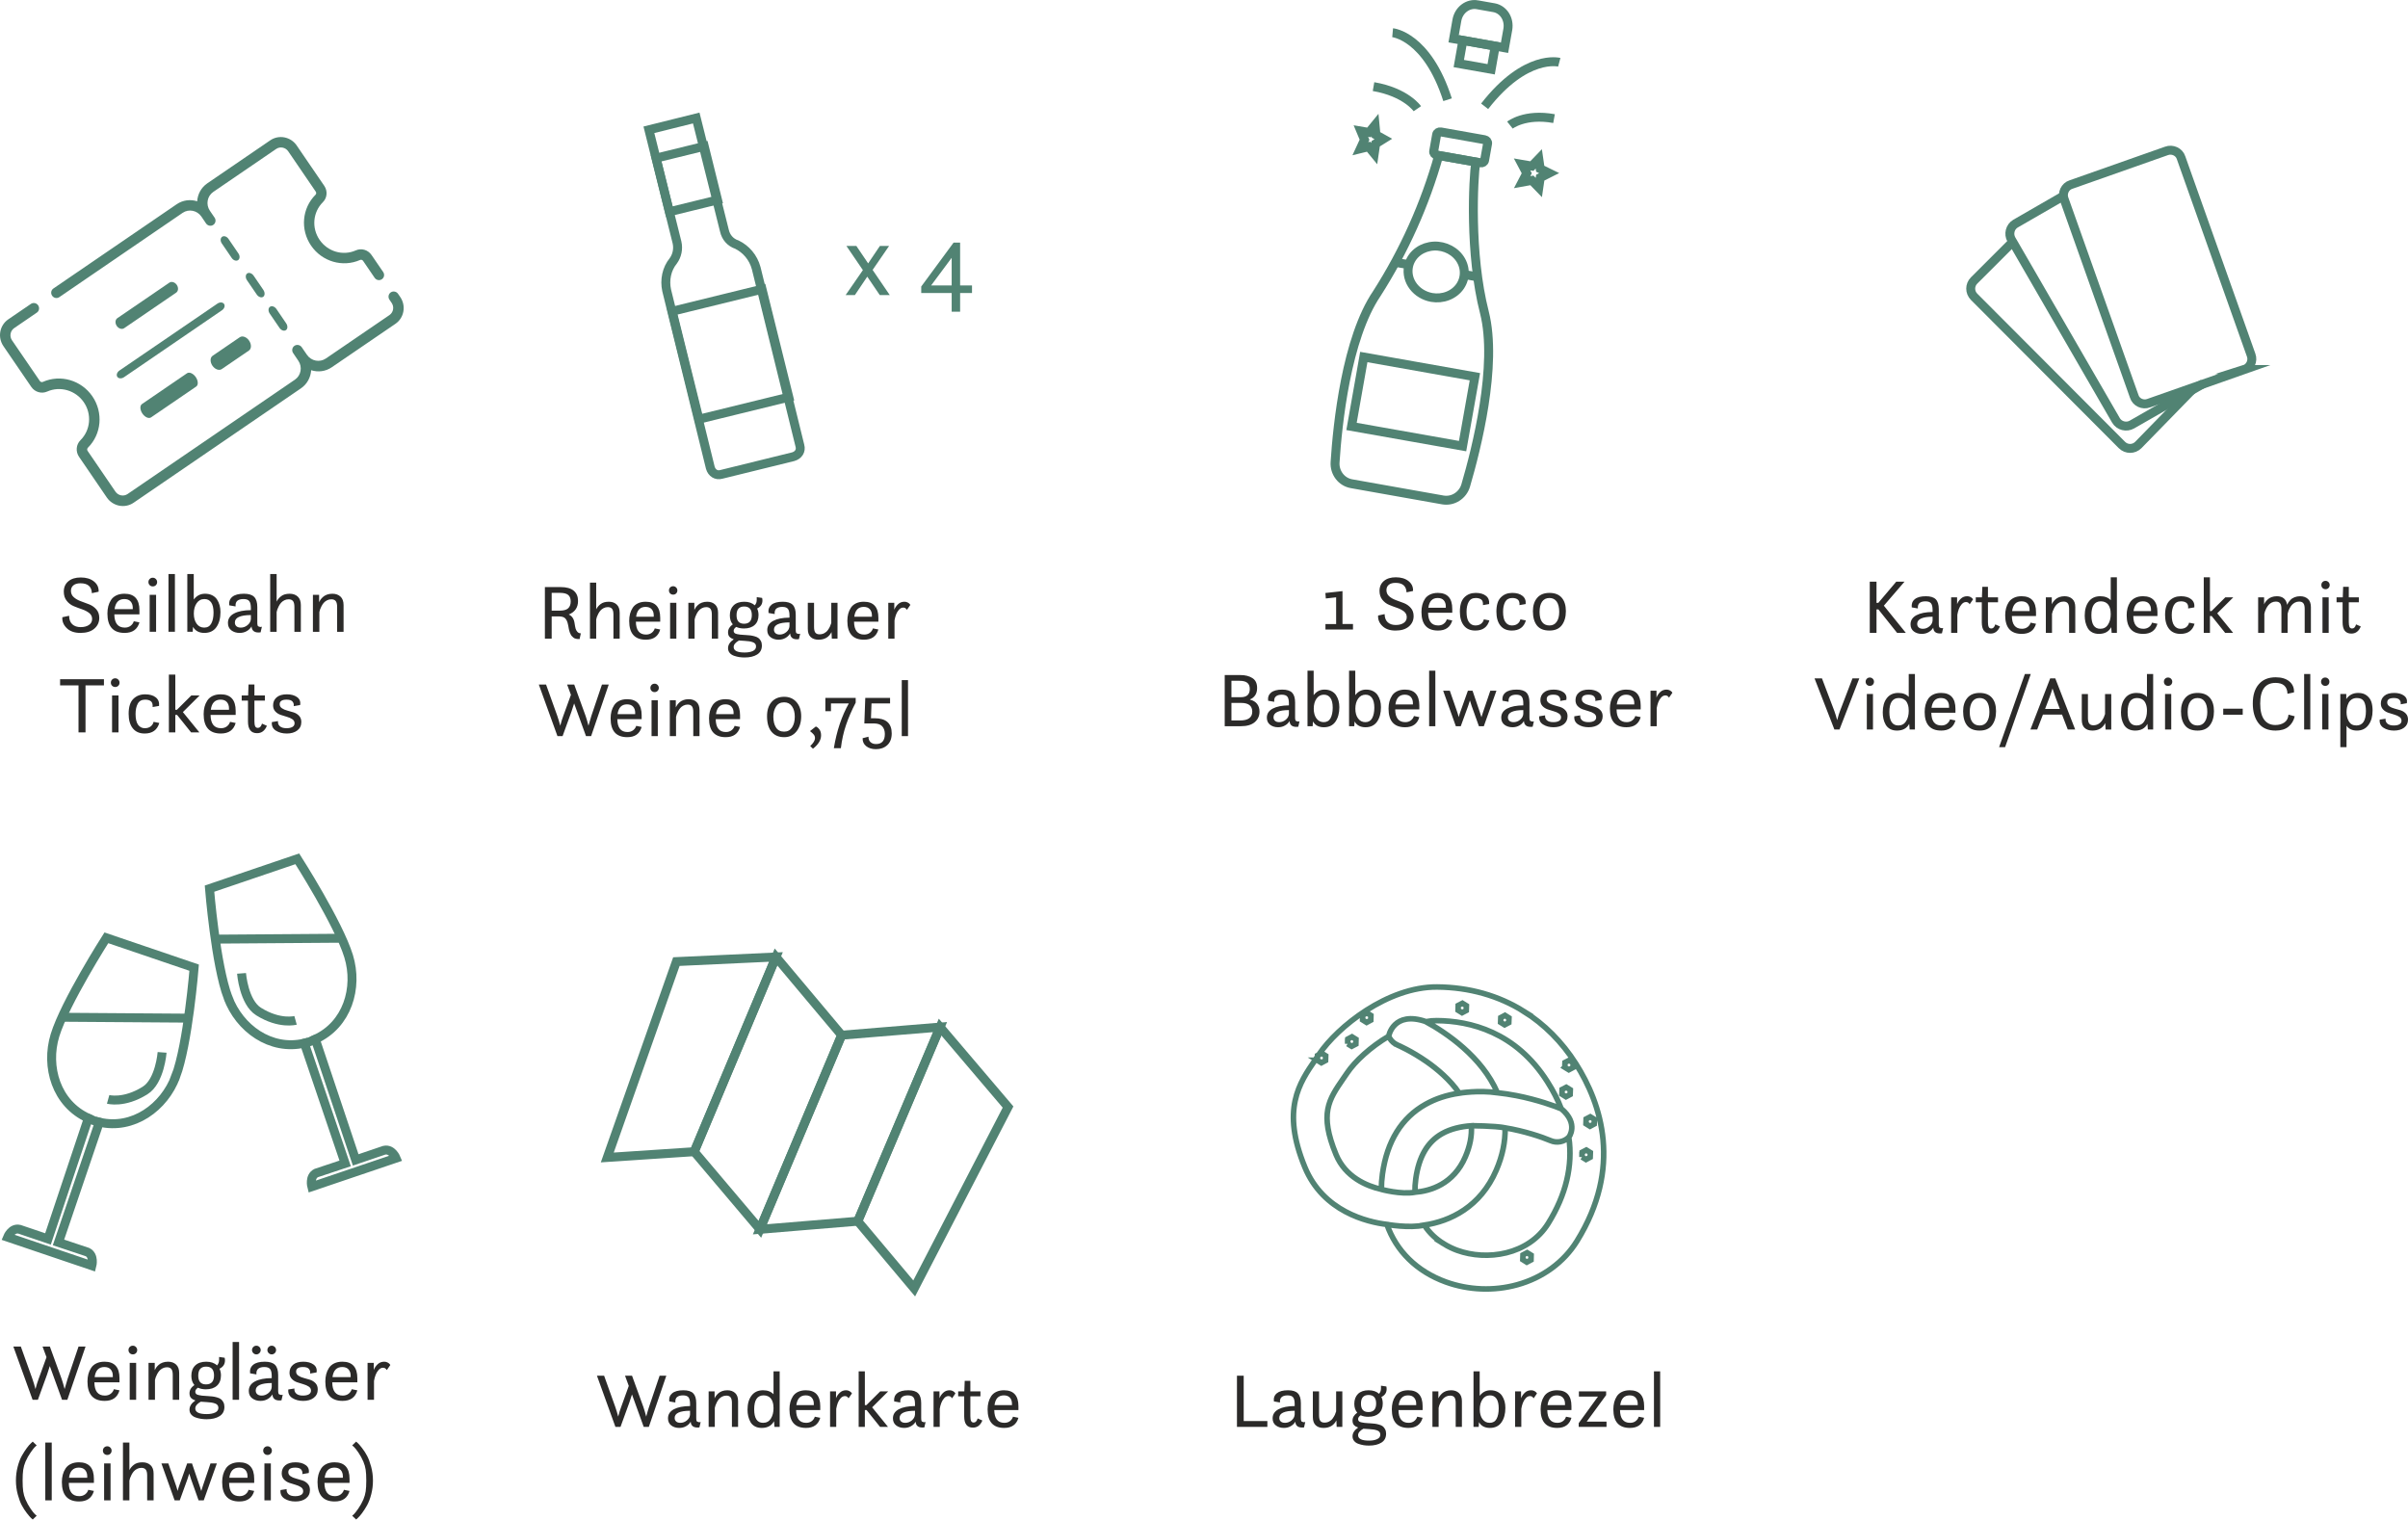 <?xml version="1.0" encoding="UTF-8"?>
<!DOCTYPE svg PUBLIC "-//W3C//DTD SVG 1.1//EN" "http://www.w3.org/Graphics/SVG/1.1/DTD/svg11.dtd">
<!-- Creator: CorelDRAW -->
<svg xmlns="http://www.w3.org/2000/svg" xml:space="preserve" width="1870px" height="1180px" version="1.1" style="shape-rendering:geometricPrecision; text-rendering:geometricPrecision; image-rendering:optimizeQuality; fill-rule:evenodd; clip-rule:evenodd"
viewBox="0 0 1885.62 1189.78"
 xmlns:xlink="http://www.w3.org/1999/xlink"
 xmlns:xodm="http://www.corel.com/coreldraw/odm/2003">
 <defs>
  <style type="text/css">
   <![CDATA[
    .str2 {stroke:#518373;stroke-width:4.36;stroke-miterlimit:22.926}
    .str1 {stroke:#518373;stroke-width:3.9;stroke-miterlimit:22.926}
    .str0 {stroke:#518373;stroke-width:7;stroke-miterlimit:22.926}
    .fil0 {fill:none}
    .fil2 {fill:none;fill-rule:nonzero}
    .fil4 {fill:#2B2A29;fill-rule:nonzero}
    .fil1 {fill:#2B2A29;fill-rule:nonzero}
    .fil3 {fill:#518373;fill-rule:nonzero}
   ]]>
  </style>
 </defs>
 <g id="Ebene_x0020_1">
  <g id="_3097500246816">
   <g id="_1496145187728">
    <g>
     <line class="fil0 str0" x1="1146.68" y1="214.97" x2="1157.55" y2= "216.88" />
     <path class="fil0 str0" d="M1221.01 48.73c0,0 -26.19,-7 -58.44,34.47"/>
     <path class="fil0 str0" d="M1182.38 97.92c0,0 11.65,-9.28 34.53,-5.08"/>
     <line class="fil0 str0" x1="1092.3" y1="205.33" x2="1103.2" y2= "207.24" />
     <path class="fil0 str0" d="M1102.87 209.06c0.69,-3.93 2.64,-7.56 5.61,-10.43 2.97,-2.84 6.84,-4.79 11.06,-5.58 4.26,-0.83 8.69,-0.43 12.78,1.09 4.06,1.51 7.63,4.09 10.17,7.42 2.54,3.31 3.99,7.24 4.13,11.26 0.16,4 -0.99,7.93 -3.27,11.3 -2.28,3.33 -5.65,5.97 -9.61,7.52 -3.96,1.56 -8.35,1.98 -12.68,1.23 -5.74,-1.06 -10.89,-4.13 -14.3,-8.59 -3.43,-4.46 -4.82,-9.94 -3.89,-15.22"/>
     <polygon class="fil0 str0" points="1154.94,294.94 1067.94,279.52 1058.33,333.87 1145.3,349.28 "/>
     <path class="fil0 str0" d="M1155.6 126.81l-28.96 -5.11c-10.76,38.23 -27.1,74.65 -48.43,108.03 -23.97,35.23 -30.88,102.75 -32.76,132.23 -0.26,3.93 0.93,7.83 3.3,10.93 2.38,3.11 5.81,5.19 9.65,5.85l71.41 12.68c3.83,0.66 7.76,-0.1 11.06,-2.22 3.3,-2.08 5.75,-5.31 6.87,-9.11 8.35,-28.43 25.09,-94.1 14.66,-135.44 -11.85,-46.09 -8.72,-104.79 -6.8,-117.84l0 0z"/>
     <path class="fil0 str0" d="M1156.82 3.69l13.08 2.31c3.56,0.63 6.66,2.77 8.71,5.94 2.02,3.17 2.77,7.1 2.12,10.97l-2.58 14.46 -39.85 -7.07 2.54 -14.46c0.69,-3.86 2.74,-7.3 5.74,-9.57 3.01,-2.28 6.67,-3.21 10.24,-2.58l0 0z"/>
     <path class="fil0 str0" d="M1162.5 109.35l-34.27 -6.08c-1.55,-0.26 -3.01,0.63 -3.24,2.01l-2.31 13.11c-0.26,1.39 0.79,2.74 2.35,3.01l34.27 6.07c1.55,0.3 3,-0.63 3.23,-2.01l2.35 -13.11c0.23,-1.39 -0.83,-2.71 -2.38,-3l0 0z"/>
     <polygon class="fil0 str0" points="1170.88,36.08 1145.53,31.59 1142.33,49.72 1167.68,54.21 "/>
     <path class="fil0 str0" d="M1090.52 25.58c0,0 26.97,2.44 43.02,52.47"/>
     <path class="fil0 str0" d="M1109.87 85.08c0,0 -8.85,-12.91 -34.31,-17.3"/>
     <polygon class="fil0 str0" points="1076.13,120.21 1071.73,114.83 1065.26,116.41 1068.5,109.38 1065.66,102.58 1072.03,103.67 1076.75,97.89 1077.48,105.58 1083.26,108.79 1077.25,112.52 "/>
     <polygon class="fil0 str0" points="1204.99,146.79 1199.58,141.21 1191.92,142.59 1195.55,135.63 1191.88,128.69 1199.54,130.01 1204.96,124.37 1206.08,132.09 1213.08,135.53 1206.12,139.06 "/>
    </g>
    <path class="fil1" d="M1037.92 492.88l0 -4.29 8.36 0 0 -20.9 -8.06 0.89 -0.36 -4.29 13.4 -1.46 0 25.76 8.22 0 0 4.29 -21.56 0 0 0zm41.24 -10.96l5.09 -1.09c0.06,2.87 0.86,4.98 2.44,6.4 1.59,1.42 3.63,2.12 6.24,2.12 2.58,0 4.66,-0.53 6.27,-1.62 1.59,-1.09 2.38,-2.58 2.38,-4.49 0,-1.85 -0.73,-3.37 -2.21,-4.53 -1.49,-1.12 -3.24,-2.08 -5.32,-2.77 -2.08,-0.69 -4.16,-1.49 -6.24,-2.34 -2.08,-0.83 -3.86,-2.18 -5.35,-4.03 -1.45,-1.82 -2.21,-4.13 -2.21,-6.94 0,-3.27 1.16,-5.84 3.44,-7.76 2.27,-1.91 5.41,-2.87 9.34,-2.87 4.13,0 7.43,0.99 9.94,2.97 2.51,2.02 3.7,4.59 3.53,7.73l-5.08 1.09c-0.24,-4.95 -3.08,-7.43 -8.62,-7.43 -2.25,0 -4.03,0.5 -5.25,1.49 -1.26,1.02 -1.88,2.41 -1.88,4.19 0,1.98 0.72,3.6 2.21,4.89 1.45,1.25 3.23,2.24 5.31,3 2.08,0.73 4.16,1.49 6.24,2.31 2.08,0.83 3.87,2.08 5.32,3.77 1.49,1.68 2.21,3.8 2.21,6.37 0,3.27 -1.22,5.98 -3.7,8.12 -2.51,2.15 -5.97,3.21 -10.46,3.21 -4.43,0 -7.89,-1.19 -10.34,-3.6 -2.44,-2.38 -3.53,-5.12 -3.3,-8.19l0 0zm58.05 -2.18l-18.92 0c0.1,6.63 2.71,9.97 7.89,9.97 1.72,0 3.2,-0.43 4.39,-1.36 1.19,-0.89 1.98,-2.04 2.38,-3.43l4.26 0.86c-1.49,5.28 -5.22,7.92 -11.16,7.92 -8.62,0 -12.95,-4.85 -12.95,-14.59 0,-1.98 0.2,-3.8 0.66,-5.51 0.43,-1.69 1.13,-3.27 2.08,-4.73 0.96,-1.45 2.28,-2.57 4,-3.4 1.72,-0.82 3.76,-1.25 6.11,-1.25 7.49,0 11.26,4.16 11.26,12.48l0 3.04 0 0zm-11.39 -11.53c-4.2,0 -6.64,2.55 -7.33,7.63l13.67 0 0 -1.09c0,-1.91 -0.53,-3.5 -1.59,-4.72 -1.09,-1.22 -2.67,-1.82 -4.75,-1.82zm36.15 16.71l4.29 0.86c-1.52,5.28 -5.18,7.92 -11.02,7.92 -3.87,0 -6.84,-1.28 -8.92,-3.89 -2.08,-2.61 -3.14,-6.24 -3.14,-10.93 0,-5.12 1.19,-8.85 3.5,-11.16 2.31,-2.35 5.29,-3.5 8.92,-3.5 3.4,0 6.07,0.76 8.02,2.31 1.92,1.52 2.74,3.67 2.48,6.41l-4.86 0.85c0.17,-2.04 -0.26,-3.5 -1.25,-4.32 -1.02,-0.83 -2.48,-1.26 -4.39,-1.26 -2.58,0 -4.43,1.03 -5.52,3.04 -1.12,2.02 -1.68,4.59 -1.68,7.76 0,3.67 0.63,6.37 1.88,8.09 1.26,1.75 2.94,2.61 5.02,2.61 1.82,0 3.3,-0.43 4.46,-1.32 1.15,-0.89 1.88,-2.05 2.21,-3.47l0 0zm28.59 0l4.3 0.86c-1.52,5.28 -5.22,7.92 -11.03,7.92 -3.86,0 -6.84,-1.28 -8.92,-3.89 -2.08,-2.61 -3.13,-6.24 -3.13,-10.93 0,-5.12 1.15,-8.85 3.5,-11.16 2.31,-2.35 5.28,-3.5 8.91,-3.5 3.4,0 6.08,0.76 7.99,2.31 1.95,1.52 2.78,3.67 2.51,6.41l-4.85 0.85c0.16,-2.04 -0.27,-3.5 -1.29,-4.32 -0.99,-0.83 -2.44,-1.26 -4.36,-1.26 -2.57,0 -4.42,1.03 -5.54,3.04 -1.09,2.02 -1.65,4.59 -1.65,7.76 0,3.67 0.62,6.37 1.88,8.09 1.25,1.75 2.94,2.61 5.02,2.61 1.81,0 3.3,-0.43 4.45,-1.32 1.16,-0.89 1.89,-2.05 2.22,-3.47l-0.01 0zm22.79 8.78c-4.46,0 -7.73,-1.32 -9.84,-3.99 -2.08,-2.64 -3.14,-6.37 -3.14,-11.19 0,-4.3 1.09,-7.73 3.3,-10.37 2.21,-2.61 5.42,-3.93 9.68,-3.93 4.19,0 7.36,1.25 9.54,3.73 2.18,2.48 3.3,6.01 3.3,10.56 0,4.56 -1.09,8.23 -3.2,11.03 -2.12,2.77 -5.35,4.16 -9.64,4.16l0 0zm0 -3.99c2.41,0 4.29,-0.93 5.61,-2.84 1.35,-1.88 2.01,-4.49 2.01,-7.76 0,-3.5 -0.66,-6.21 -1.98,-8.09 -1.32,-1.85 -3.2,-2.81 -5.65,-2.81 -2.5,0 -4.42,0.96 -5.77,2.84 -1.33,1.92 -1.99,4.59 -1.99,8.06 0,3.5 0.66,6.11 1.99,7.92 1.35,1.79 3.26,2.68 5.77,2.68l0.01 0zm-254.31 78.88l0 -40.05 12.29 0c3.79,0 6.93,0.79 9.37,2.37 2.48,1.56 3.7,4.16 3.7,7.76 0,2.38 -0.53,4.29 -1.58,5.81 -1.09,1.49 -2.38,2.51 -3.93,3.07l0 0.27c2.44,0.59 4.26,1.72 5.51,3.33 1.26,1.65 1.88,3.64 1.88,5.98 0,3.37 -1.22,6.11 -3.69,8.25 -2.45,2.12 -6.08,3.21 -10.83,3.21l-12.72 0zm5.25 -4.49l6.74 0c6.37,0 9.57,-2.31 9.57,-6.9 0,-4.56 -2.9,-6.84 -8.68,-6.84l-7.63 0 0 13.74zm0 -18.23l7.47 0c4.59,0 6.9,-2.15 6.9,-6.44 0,-2.18 -0.66,-3.8 -1.95,-4.82 -1.29,-1.05 -3.34,-1.58 -6.18,-1.58l-6.24 0 0 12.84zm52.34 23.15c-4.33,0.52 -6.61,-0.99 -6.84,-4.49 -0.72,1.35 -1.88,2.54 -3.5,3.46 -1.58,0.96 -3.4,1.42 -5.48,1.42 -2.41,0 -4.49,-0.63 -6.21,-1.91 -1.71,-1.29 -2.57,-3.17 -2.57,-5.58 0,-3.11 1.55,-5.48 4.62,-7.13 3.07,-1.62 7.3,-2.45 12.65,-2.51l0 -1.55c0,-2.48 -0.4,-4.23 -1.19,-5.25 -0.83,-1.03 -2.28,-1.56 -4.36,-1.56 -2.05,0 -3.57,0.43 -4.62,1.33 -1.06,0.85 -1.49,2.27 -1.32,4.25l-4.79 -0.85c-0.33,-2.71 0.46,-4.82 2.31,-6.38 1.88,-1.55 4.82,-2.34 8.78,-2.34 3.54,0 6.11,0.79 7.7,2.41 1.55,1.58 2.34,4.16 2.34,7.69l0 11.03c0,0.1 0,0.2 0,0.36 0,0.56 0,0.99 0.03,1.22 0.04,0.24 0.07,0.6 0.17,1.03 0.13,0.46 0.3,0.72 0.53,0.79 0.23,0.1 0.59,0.2 1.02,0.4 0.47,0.16 1.03,0.16 1.72,-0.1l-0.99 4.26 0 0zm-7.33 -10.07l0 -2.98c-8.03,0.04 -12.05,1.92 -12.05,5.58 0,1.23 0.39,2.15 1.18,2.84 0.8,0.7 1.89,1.03 3.31,1.03 1.85,0 3.56,-0.63 5.08,-1.89 1.55,-1.28 2.38,-2.8 2.48,-4.58zm14.56 9.64l0 -43.49 4.82 0 0 19.19c2.18,-2.91 5.02,-4.36 8.48,-4.36 2.08,0 3.87,0.39 5.42,1.19 1.55,0.79 2.77,1.84 3.63,3.17 0.89,1.35 1.52,2.8 1.95,4.35 0.43,1.59 0.63,3.27 0.63,5.09 0,4.65 -1.03,8.42 -3.04,11.32 -2.05,2.91 -5.05,4.36 -9.08,4.36 -3.93,0 -6.8,-1.48 -8.52,-4.52l-0.26 3.7 -4.03 0 0 0zm12.71 -3.17c2.41,0 4.19,-1.03 5.32,-3.07 1.12,-2.08 1.71,-4.82 1.71,-8.26 0,-3.37 -0.59,-5.91 -1.81,-7.62 -1.19,-1.69 -2.87,-2.55 -5.06,-2.55 -2.44,0 -4.39,1.03 -5.84,3.11 -1.42,2.04 -2.14,4.69 -2.14,7.86 0,3.17 0.72,5.71 2.11,7.62 1.42,1.95 3.33,2.91 5.71,2.91zm19.84 3.17l0 -43.49 4.86 0 0 19.19c2.18,-2.91 5.02,-4.36 8.48,-4.36 2.05,0 3.87,0.39 5.42,1.19 1.55,0.79 2.77,1.84 3.63,3.17 0.89,1.35 1.52,2.8 1.95,4.35 0.43,1.59 0.63,3.27 0.63,5.09 0,4.65 -1.03,8.42 -3.04,11.32 -2.05,2.91 -5.09,4.36 -9.08,4.36 -3.93,0 -6.8,-1.48 -8.52,-4.52l-0.26 3.7 -4.07 0 0 0zm12.75 -3.17c2.41,0 4.19,-1.03 5.31,-3.07 1.13,-2.08 1.72,-4.82 1.72,-8.26 0,-3.37 -0.63,-5.91 -1.81,-7.62 -1.19,-1.69 -2.88,-2.55 -5.06,-2.55 -2.44,0 -4.39,1.03 -5.84,3.11 -1.42,2.04 -2.15,4.69 -2.15,7.86 0,3.17 0.7,5.71 2.12,7.62 1.42,1.95 3.33,2.91 5.71,2.91zm42.26 -9.97l-18.89 0c0.07,6.67 2.71,9.97 7.86,9.97 1.75,0 3.21,-0.43 4.39,-1.36 1.19,-0.89 2.02,-2.04 2.41,-3.43l4.23 0.86c-1.49,5.28 -5.22,7.92 -11.13,7.92 -8.65,0 -12.97,-4.85 -12.97,-14.59 0,-1.98 0.23,-3.8 0.66,-5.52 0.46,-1.68 1.15,-3.26 2.11,-4.72 0.93,-1.45 2.28,-2.57 4,-3.4 1.71,-0.82 3.73,-1.25 6.07,-1.25 7.5,0 11.26,4.16 11.26,12.48l0 3.04 0 0zm-11.39 -11.53c-4.19,0 -6.64,2.54 -7.33,7.63l13.7 0 0 -1.09c0,-1.92 -0.53,-3.5 -1.62,-4.72 -1.05,-1.19 -2.64,-1.82 -4.75,-1.82l0 0zm19.08 24.67l0 -43.49 4.86 0 0 43.49 -4.86 0zm20.9 0l-9.93 -27.8 5.21 0 5.95 17.13 1.09 3.57c0.39,-1.65 0.72,-2.84 1.02,-3.57l6.11 -17.13 3.63 0 5.81 17.13 1.16 3.63c0.76,-2.37 1.15,-3.59 1.15,-3.63l5.81 -17.13 4.79 0 -9.87 27.8 -3.86 0 -5.72 -15.98c-0.52,-1.42 -0.95,-2.81 -1.32,-4.2 -0.76,2.41 -1.22,3.8 -1.32,4.13l-5.84 16.05 -3.86 0 -0.01 0zm60.16 0.43c-4.32,0.52 -6.6,-0.99 -6.87,-4.49 -0.72,1.35 -1.88,2.54 -3.46,3.46 -1.62,0.96 -3.44,1.42 -5.48,1.42 -2.45,0 -4.49,-0.63 -6.21,-1.91 -1.72,-1.29 -2.58,-3.17 -2.58,-5.58 0,-3.11 1.52,-5.48 4.59,-7.13 3.07,-1.62 7.3,-2.45 12.68,-2.51l0 -1.55c0,-2.48 -0.43,-4.23 -1.22,-5.25 -0.83,-1.03 -2.28,-1.56 -4.36,-1.56 -2.01,0 -3.57,0.43 -4.62,1.33 -1.03,0.85 -1.49,2.27 -1.32,4.25l-4.79 -0.85c-0.33,-2.71 0.46,-4.82 2.34,-6.38 1.89,-1.55 4.79,-2.34 8.75,-2.34 3.54,0 6.11,0.79 7.7,2.41 1.58,1.58 2.34,4.16 2.34,7.69l0 11.03c0,0.1 0,0.2 0,0.36 0,0.56 0.04,0.99 0.04,1.22 0.03,0.24 0.09,0.6 0.19,1.03 0.1,0.46 0.27,0.72 0.5,0.79 0.26,0.1 0.59,0.2 1.05,0.4 0.43,0.16 1,0.16 1.69,-0.1l-0.96 4.26 0 0zm-7.33 -10.07l0 -2.98c-8.05,0.04 -12.05,1.92 -12.05,5.58 0,1.23 0.36,2.15 1.16,2.84 0.79,0.7 1.91,1.03 3.3,1.03 1.88,0 3.57,-0.63 5.08,-1.89 1.55,-1.28 2.38,-2.8 2.51,-4.58zm12.48 1.88l4.59 -0.73c-0.16,1.59 0.3,2.87 1.39,3.83 1.09,0.99 2.77,1.49 5.02,1.49 1.88,0 3.33,-0.3 4.42,-0.93 1.09,-0.62 1.65,-1.55 1.65,-2.8 0,-1.26 -0.56,-2.28 -1.68,-3.01 -1.09,-0.76 -2.44,-1.35 -4.03,-1.78 -1.55,-0.46 -3.14,-0.96 -4.75,-1.49 -1.59,-0.56 -2.94,-1.42 -4.07,-2.6 -1.09,-1.19 -1.65,-2.71 -1.65,-4.59 0,-2.45 0.9,-4.46 2.68,-5.98 1.78,-1.55 4.36,-2.31 7.76,-2.31 3.13,0 5.68,0.72 7.66,2.11 1.95,1.42 2.7,3.4 2.24,5.95l-4.82 0.85c0.23,-1.25 -0.03,-2.37 -0.82,-3.4 -0.79,-1.02 -2.31,-1.52 -4.53,-1.52 -3.46,0 -5.21,1.16 -5.21,3.47 0,1.26 0.56,2.25 1.68,3.01 1.12,0.79 2.48,1.35 4.09,1.78 1.62,0.39 3.21,0.86 4.82,1.38 1.59,0.53 2.94,1.39 4.03,2.58 1.13,1.19 1.69,2.74 1.69,4.62 0,2.71 -1.03,4.82 -3.04,6.38 -2.01,1.51 -4.66,2.27 -7.93,2.27 -3.2,0 -5.94,-0.72 -8.22,-2.18 -2.27,-1.45 -3.26,-3.56 -2.97,-6.4l0 0zm27.47 0l4.63 -0.73c-0.17,1.59 0.29,2.87 1.38,3.83 1.09,0.99 2.78,1.49 5.02,1.49 1.85,0 3.34,-0.3 4.43,-0.93 1.09,-0.62 1.65,-1.55 1.65,-2.8 0,-1.26 -0.56,-2.28 -1.69,-3.01 -1.09,-0.76 -2.44,-1.35 -4.02,-1.78 -1.56,-0.46 -3.17,-0.96 -4.76,-1.49 -1.58,-0.56 -2.94,-1.42 -4.06,-2.6 -1.09,-1.19 -1.65,-2.71 -1.65,-4.59 0,-2.45 0.89,-4.46 2.67,-5.98 1.75,-1.55 4.36,-2.31 7.73,-2.31 3.17,0 5.71,0.72 7.66,2.11 1.98,1.42 2.74,3.4 2.28,5.95l-4.86 0.85c0.27,-1.25 0,-2.37 -0.79,-3.4 -0.79,-1.02 -2.31,-1.52 -4.52,-1.52 -3.47,0 -5.22,1.16 -5.22,3.47 0,1.26 0.56,2.25 1.69,3.01 1.09,0.79 2.47,1.35 4.09,1.78 1.58,0.39 3.2,0.86 4.79,1.38 1.62,0.53 2.97,1.39 4.06,2.58 1.12,1.19 1.68,2.74 1.68,4.62 0,2.71 -1.02,4.82 -3.03,6.38 -2.02,1.51 -4.66,2.27 -7.93,2.27 -3.2,0 -5.94,-0.72 -8.22,-2.18 -2.28,-1.45 -3.27,-3.56 -3,-6.4l-0.01 0zm51.97 -5.38l-18.88 0c0.06,6.67 2.7,9.97 7.85,9.97 1.75,0 3.21,-0.43 4.4,-1.36 1.18,-0.89 2.01,-2.04 2.41,-3.43l4.22 0.86c-1.48,5.28 -5.18,7.92 -11.13,7.92 -8.65,0 -12.97,-4.85 -12.97,-14.59 0,-1.98 0.23,-3.8 0.66,-5.52 0.46,-1.68 1.16,-3.26 2.11,-4.72 0.93,-1.45 2.28,-2.57 4,-3.4 1.72,-0.82 3.73,-1.25 6.07,-1.25 7.53,0 11.26,4.16 11.26,12.48l0 3.04 0 0zm-11.39 -11.53c-4.19,0 -6.63,2.54 -7.33,7.63l13.7 0 0 -1.09c0,-1.92 -0.53,-3.5 -1.62,-4.72 -1.05,-1.19 -2.64,-1.82 -4.75,-1.82l0 0zm19.09 24.67l0 -27.8 4.68 0 0 5.38c0.6,-1.62 1.59,-3.07 2.91,-4.33 1.35,-1.28 3.04,-1.91 5.02,-1.91 0.92,0 1.78,0.23 2.54,0.63 0.76,0.42 1.29,0.85 1.59,1.25l0.39 0.6 -2.64 3.83c-0.69,-1.19 -1.62,-1.75 -2.81,-1.75 -1.28,0 -2.41,0.56 -3.4,1.68 -0.99,1.12 -1.75,2.38 -2.24,3.76 -0.53,1.36 -0.89,2.88 -1.19,4.49l0 14.17 -4.85 0 0 0z"/>
   </g>
   <g id="_1496145201552">
    <g>
     <path class="fil2 str0" d="M1757.41 289.32l-74.79 26.32c-4.65,1.78 -9.97,-0.69 -11.39,-5.32l-54.87 -154.45c-1.78,-4.62 0.72,-9.97 5.35,-11.39l74.78 -26.35c4.66,-1.75 9.97,0.73 11.43,5.35l54.84 154.45c1.78,4.63 -0.73,9.94 -5.35,11.39z"/>
     <path class="fil2 str0" d="M1725.35 300.35l-55.9 32.03c-4.29,2.48 -9.97,1.06 -12.48,-3.2l-81.92 -141.65c-2.47,-4.26 -1.05,-9.97 3.21,-12.45l37.04 -21.36"/>
     <path class="fil2 str0" d="M1716.43 305.34l-41.99 43.05c-3.57,3.57 -9.28,3.57 -12.85,0l-115.72 -116.02c-3.57,-3.57 -3.57,-9.25 0,-12.81l30.27 -30.25"/>
    </g>
    <path class="fil1" d="M1464.15 495.49l0 -40.05 5.28 0 0 16.6 1.39 0 14.06 -16.6 6.47 0 -16.17 18.78 17.2 21.27 -6.84 0 -14.66 -18.36 -1.45 0 0 18.36 -5.28 0zm56.52 0.39c-4.32,0.53 -6.6,-0.96 -6.83,-4.45 -0.73,1.35 -1.92,2.5 -3.5,3.46 -1.59,0.96 -3.44,1.42 -5.48,1.42 -2.41,0 -4.49,-0.63 -6.21,-1.91 -1.72,-1.32 -2.58,-3.17 -2.58,-5.58 0,-3.11 1.56,-5.48 4.63,-7.13 3.03,-1.62 7.26,-2.48 12.64,-2.51l0 -1.59c0,-2.44 -0.39,-4.19 -1.22,-5.21 -0.79,-1.03 -2.24,-1.56 -4.36,-1.56 -2.01,0 -3.53,0.43 -4.59,1.29 -1.05,0.89 -1.52,2.31 -1.35,4.29l-4.79 -0.85c-0.3,-2.71 0.46,-4.82 2.35,-6.38 1.88,-1.58 4.78,-2.34 8.75,-2.34 3.56,0 6.1,0.79 7.69,2.38 1.58,1.61 2.38,4.19 2.38,7.72l0 11.03c0,0.1 0,0.2 0,0.36 0,0.56 0,0.99 0.03,1.22 0,0.24 0.07,0.6 0.17,1.03 0.09,0.46 0.26,0.69 0.52,0.79 0.23,0.07 0.56,0.2 1.03,0.4 0.43,0.16 0.99,0.13 1.68,-0.1l-0.96 4.22 0 0zm-7.33 -10.04l0 -2.97c-8.02,0.04 -12.05,1.92 -12.05,5.58 0,1.22 0.4,2.15 1.19,2.84 0.76,0.69 1.88,1.03 3.3,1.03 1.85,0 3.53,-0.63 5.09,-1.92 1.52,-1.25 2.34,-2.77 2.47,-4.56zm14.53 9.65l0 -27.81 4.66 0 0 5.39c0.62,-1.62 1.58,-3.07 2.94,-4.33 1.35,-1.29 3.03,-1.91 5.01,-1.91 0.93,0 1.79,0.19 2.55,0.62 0.76,0.43 1.28,0.86 1.58,1.26l0.4 0.59 -2.64 3.83c-0.7,-1.18 -1.62,-1.75 -2.81,-1.75 -1.29,0 -2.41,0.56 -3.4,1.69 -0.99,1.12 -1.75,2.37 -2.25,3.76 -0.52,1.36 -0.89,2.84 -1.18,4.46l0 14.2 -4.86 0 0 0zm19.28 -23.94l0 -3.86 4.82 0 0.33 -8.26 4.39 0 0 8.26 7.89 0 0 3.86 -7.89 0 0 15.52c0,1.75 0.2,3.03 0.6,3.83 0.36,0.79 1.05,1.19 2.01,1.19 1.45,0 2.51,-1.06 3.11,-3.21l3.69 1.62c-1.55,3.73 -3.99,5.58 -7.39,5.58 -4.56,0 -6.84,-2.94 -6.84,-8.78l0 -15.75 -4.72 0zm47.19 10.79l-18.92 0c0.09,6.64 2.7,9.98 7.89,9.98 1.71,0 3.2,-0.47 4.39,-1.36 1.19,-0.92 1.98,-2.04 2.37,-3.43l4.26 0.86c-1.52,5.28 -5.21,7.92 -11.16,7.92 -8.65,0 -12.97,-4.85 -12.97,-14.59 0,-1.98 0.23,-3.8 0.69,-5.52 0.43,-1.68 1.12,-3.27 2.08,-4.72 0.96,-1.45 2.28,-2.57 4,-3.4 1.71,-0.86 3.73,-1.25 6.07,-1.25 7.53,0 11.29,4.16 11.29,12.48l0 3.03 0.01 0zm-11.4 -11.52c-4.19,0 -6.63,2.54 -7.33,7.63l13.67 0 0 -1.09c0,-1.95 -0.53,-3.5 -1.58,-4.72 -1.09,-1.22 -2.68,-1.82 -4.76,-1.82zm19.09 24.67l0 -27.81 4.65 0 0 5.52c0.27,-0.66 0.63,-1.29 1.03,-1.85 0.39,-0.59 0.99,-1.26 1.78,-2.01 0.79,-0.76 1.82,-1.36 3.04,-1.82 1.22,-0.46 2.61,-0.69 4.16,-0.69 2.48,0 4.52,0.72 6.07,2.14 1.56,1.42 2.31,3.57 2.31,6.41l0 20.11 -4.82 0 0 -18.72c0,-2.09 -0.36,-3.54 -1.05,-4.43 -0.73,-0.89 -1.82,-1.32 -3.3,-1.32 -1.19,0 -2.28,0.23 -3.27,0.76 -1.03,0.53 -1.85,1.16 -2.48,1.88 -0.63,0.73 -1.19,1.59 -1.68,2.54 -0.5,0.99 -0.86,1.79 -1.09,2.48 -0.23,0.66 -0.4,1.32 -0.53,1.95l0 14.86 -4.82 0 0 0zm51.54 0l-0.37 -4.43c-1.88,3.5 -5.05,5.25 -9.57,5.25 -2.08,0 -3.86,-0.4 -5.38,-1.22 -1.49,-0.83 -2.68,-1.98 -3.47,-3.4 -0.79,-1.42 -1.39,-2.94 -1.75,-4.56 -0.36,-1.58 -0.56,-3.3 -0.56,-5.12 0,-4.59 1.06,-8.28 3.17,-11.02 2.08,-2.78 5.08,-4.16 9.01,-4.16 3.57,0 6.28,1.05 8.19,3.13l0 -17.96 4.82 0 0 43.49 -4.09 0zm-8.92 -3.17c2.68,0 4.69,-1.09 6.08,-3.31 1.42,-2.17 2.11,-4.92 2.11,-8.18 0,-0.9 -0.06,-1.75 -0.16,-2.55 -0.1,-0.82 -0.3,-1.68 -0.63,-2.61 -0.33,-0.92 -0.76,-1.75 -1.32,-2.44 -0.53,-0.66 -1.29,-1.25 -2.25,-1.72 -0.99,-0.46 -2.11,-0.69 -3.4,-0.69 -4.92,0 -7.39,3.63 -7.39,10.9 0,7.06 2.31,10.59 6.96,10.59l0 0.01zm44.78 -9.98l-18.92 0c0.09,6.64 2.7,9.98 7.89,9.98 1.71,0 3.2,-0.47 4.39,-1.36 1.19,-0.92 1.98,-2.04 2.38,-3.43l4.25 0.86c-1.51,5.28 -5.21,7.92 -11.16,7.92 -8.65,0 -12.94,-4.85 -12.94,-14.59 0,-1.98 0.2,-3.8 0.66,-5.52 0.43,-1.68 1.13,-3.27 2.08,-4.72 0.96,-1.45 2.28,-2.57 4,-3.4 1.71,-0.86 3.76,-1.25 6.07,-1.25 7.53,0 11.29,4.16 11.29,12.48l0 3.03 0.01 0zm-11.4 -11.52c-4.19,0 -6.63,2.54 -7.33,7.63l13.67 0 0 -1.09c0,-1.95 -0.53,-3.5 -1.58,-4.72 -1.09,-1.22 -2.68,-1.82 -4.76,-1.82zm36.16 16.71l4.29 0.86c-1.52,5.28 -5.22,7.92 -11.03,7.92 -3.86,0 -6.83,-1.29 -8.91,-3.89 -2.08,-2.61 -3.14,-6.24 -3.14,-10.93 0,-5.12 1.16,-8.85 3.5,-11.2 2.31,-2.31 5.28,-3.46 8.92,-3.46 3.4,0 6.07,0.76 7.99,2.31 1.94,1.52 2.77,3.66 2.51,6.4l-4.86 0.86c0.17,-2.08 -0.26,-3.5 -1.29,-4.32 -0.99,-0.83 -2.44,-1.26 -4.35,-1.26 -2.58,0 -4.43,1.03 -5.55,3.04 -1.09,2.01 -1.65,4.59 -1.65,7.76 0,3.66 0.63,6.37 1.88,8.09 1.26,1.75 2.94,2.61 5.02,2.61 1.82,0 3.3,-0.43 4.46,-1.32 1.15,-0.9 1.88,-2.05 2.21,-3.47l0 0zm28.23 7.96l-10.53 -13.15 -1.36 0 0 13.15 -4.85 0 0 -43.49 4.85 0 0 26.45 1.22 0 10.83 -10.77 6.24 0 -12.58 12.52 12.42 15.28 -6.24 0 0 0.01zm25.85 0l0 -27.81 4.66 0 0 5.52c0.29,-0.66 0.62,-1.29 1.02,-1.85 0.43,-0.59 1.02,-1.26 1.82,-2.01 0.76,-0.76 1.78,-1.36 3,-1.82 1.26,-0.46 2.64,-0.69 4.16,-0.69 4.56,0 7.26,2.24 8.06,6.73 0.23,-0.59 0.53,-1.15 0.89,-1.75 0.36,-0.56 0.96,-1.28 1.75,-2.14 0.79,-0.86 1.82,-1.52 3.14,-2.05 1.32,-0.53 2.77,-0.79 4.39,-0.79 2.51,0 4.52,0.72 6.11,2.14 1.55,1.42 2.31,3.57 2.31,6.41l0 20.11 -4.86 0 0 -18.72c0,-2.08 -0.33,-3.54 -1.05,-4.43 -0.7,-0.89 -1.78,-1.32 -3.3,-1.32 -1.16,0 -2.25,0.23 -3.27,0.76 -0.99,0.53 -1.82,1.16 -2.45,1.88 -0.62,0.73 -1.18,1.59 -1.68,2.55 -0.53,0.99 -0.89,1.78 -1.09,2.47 -0.23,0.66 -0.4,1.32 -0.53,1.95l0 14.86 -4.85 0 0 -18.72c0,-2.08 -0.33,-3.54 -1.06,-4.43 -0.69,-0.89 -1.81,-1.32 -3.3,-1.32 -1.16,0 -2.24,0.23 -3.27,0.76 -0.99,0.53 -1.81,1.16 -2.44,1.88 -0.63,0.73 -1.19,1.59 -1.72,2.55 -0.49,0.99 -0.86,1.78 -1.09,2.47 -0.2,0.66 -0.39,1.32 -0.49,1.95l0 14.86 -4.86 0 0 0zm50.42 -35.1c-0.63,-0.63 -0.92,-1.42 -0.92,-2.35 0,-0.92 0.29,-1.71 0.92,-2.34 0.63,-0.63 1.42,-0.92 2.34,-0.92 0.9,0 1.65,0.33 2.31,0.95 0.63,0.66 0.96,1.42 0.96,2.31 0,0.93 -0.33,1.72 -0.96,2.35 -0.59,0.63 -1.38,0.92 -2.31,0.92 -0.92,0 -1.71,-0.29 -2.34,-0.92zm-0.03 35.1l0 -27.81 4.85 0 0 27.81 -4.85 0zm11.02 -23.94l0 -3.86 4.86 0 0.29 -8.26 4.43 0 0 8.26 7.86 0 0 3.86 -7.86 0 0 15.52c0,1.75 0.2,3.03 0.56,3.83 0.4,0.79 1.09,1.19 2.05,1.19 1.45,0 2.47,-1.06 3.07,-3.21l3.7 1.62c-1.52,3.73 -4,5.58 -7.37,5.58 -4.59,0 -6.87,-2.94 -6.87,-8.78l0 -15.75 -4.72 0zm-393.23 99.64l-15.56 -40.05 5.82 0 9.67 25.46c0.73,2.01 1.49,4.43 2.25,7.26 0.92,-3.46 1.68,-5.9 2.24,-7.26l9.74 -25.46 5.35 0 -15.52 40.05 -3.99 0 0 0zm25.42 -35.09c-0.63,-0.63 -0.96,-1.42 -0.96,-2.35 0,-0.92 0.33,-1.71 0.96,-2.34 0.63,-0.63 1.39,-0.93 2.31,-0.93 0.89,0 1.65,0.33 2.31,0.96 0.66,0.66 0.96,1.42 0.96,2.31 0,0.93 -0.3,1.72 -0.93,2.35 -0.62,0.63 -1.41,0.92 -2.34,0.92 -0.92,0 -1.68,-0.3 -2.31,-0.92zm-0.03 35.09l0 -27.8 4.82 0 0 27.8 -4.82 0zm33.54 0l-0.36 -4.42c-1.85,3.5 -5.05,5.25 -9.58,5.25 -2.04,0 -3.83,-0.4 -5.34,-1.22 -1.52,-0.83 -2.68,-1.98 -3.5,-3.4 -0.8,-1.42 -1.39,-2.94 -1.75,-4.56 -0.37,-1.58 -0.53,-3.3 -0.53,-5.12 0,-4.59 1.02,-8.28 3.13,-11.02 2.12,-2.78 5.12,-4.16 9.02,-4.16 3.56,0 6.3,1.05 8.19,3.13l0 -17.96 4.85 0 0 43.48 -4.13 0zm-8.91 -3.16c2.67,0 4.68,-1.09 6.11,-3.31 1.38,-2.18 2.08,-4.92 2.08,-8.19 0,-0.89 -0.07,-1.75 -0.17,-2.54 -0.1,-0.82 -0.3,-1.68 -0.63,-2.61 -0.33,-0.92 -0.76,-1.75 -1.28,-2.44 -0.57,-0.66 -1.33,-1.25 -2.28,-1.72 -0.96,-0.46 -2.12,-0.69 -3.4,-0.69 -4.92,0 -7.4,3.63 -7.4,10.9 0,7.06 2.35,10.59 6.97,10.59l0 0.01zm44.77 -9.98l-18.89 0c0.07,6.64 2.71,9.98 7.86,9.98 1.75,0 3.2,-0.43 4.39,-1.36 1.19,-0.92 1.98,-2.05 2.41,-3.43l4.23 0.86c-1.49,5.28 -5.22,7.92 -11.16,7.92 -8.62,0 -12.95,-4.85 -12.95,-14.59 0,-1.98 0.24,-3.8 0.67,-5.52 0.46,-1.68 1.15,-3.27 2.08,-4.72 0.95,-1.45 2.27,-2.57 3.99,-3.4 1.72,-0.83 3.76,-1.25 6.11,-1.25 7.49,0 11.26,4.16 11.26,12.48l0 3.03 0 0zm-11.39 -11.52c-4.2,0 -6.64,2.54 -7.33,7.63l13.7 0 0 -1.09c0,-1.95 -0.53,-3.5 -1.62,-4.72 -1.06,-1.22 -2.64,-1.82 -4.75,-1.82l0 0zm30.34 25.49c-4.42,0 -7.69,-1.32 -9.81,-3.99 -2.11,-2.64 -3.13,-6.41 -3.13,-11.2 0,-4.29 1.09,-7.72 3.3,-10.36 2.18,-2.61 5.42,-3.93 9.64,-3.93 4.19,0 7.4,1.25 9.58,3.73 2.17,2.47 3.26,6.01 3.26,10.56 0,4.56 -1.05,8.22 -3.17,11.03 -2.11,2.77 -5.34,4.16 -9.67,4.16l0 0zm0 -3.99c2.44,0 4.29,-0.93 5.65,-2.84 1.32,-1.89 1.98,-4.5 1.98,-7.76 0,-3.5 -0.66,-6.21 -1.95,-8.09 -1.32,-1.89 -3.2,-2.81 -5.68,-2.81 -2.51,0 -4.42,0.96 -5.74,2.84 -1.32,1.91 -2.02,4.59 -2.02,8.06 0,3.46 0.7,6.1 2.02,7.92 1.32,1.78 3.23,2.68 5.74,2.68l0 0zm15.25 16.97l20.18 -57.29 4.62 0 -20.11 57.29 -4.69 0zm24.5 -13.81l15.49 -40.05 3.99 0 15.59 40.05 -5.81 0 -4.49 -11.68 -14.96 0 -4.49 11.68 -5.32 0 0 0zm15.06 -25.45l-3.57 9.34 11.56 0 -3.5 -9.34c-0.5,-1.26 -1.22,-3.5 -2.25,-6.7 -0.89,2.84 -1.61,5.08 -2.24,6.7l0 0zm25.16 17.83l0 -20.18 4.82 0 0 18.76c0,2.01 0.33,3.5 1.02,4.36 0.66,0.89 1.75,1.35 3.24,1.35 1.35,0 2.61,-0.3 3.76,-0.92 1.12,-0.6 2.05,-1.42 2.74,-2.41 0.69,-1.03 1.26,-1.95 1.65,-2.78 0.36,-0.86 0.69,-1.75 0.99,-2.67l0 -15.68 4.86 0 0 27.8 -4.43 0 -0.26 -5.09c-1.98,3.93 -5.35,5.91 -10.11,5.91 -2.54,0 -4.55,-0.69 -6.04,-2.08 -1.52,-1.39 -2.24,-3.53 -2.24,-6.37l0 0zm51.77 7.62l-0.36 -4.42c-1.85,3.5 -5.06,5.25 -9.58,5.25 -2.04,0 -3.83,-0.4 -5.35,-1.22 -1.52,-0.83 -2.67,-1.98 -3.5,-3.4 -0.79,-1.42 -1.38,-2.94 -1.75,-4.56 -0.36,-1.58 -0.53,-3.3 -0.53,-5.12 0,-4.59 1.03,-8.28 3.14,-11.02 2.11,-2.78 5.12,-4.16 9.02,-4.16 3.56,0 6.3,1.05 8.18,3.13l0 -17.96 4.86 0 0 43.48 -4.13 0zm-8.91 -3.16c2.67,0 4.72,-1.09 6.1,-3.31 1.39,-2.18 2.08,-4.92 2.08,-8.19 0,-0.89 -0.03,-1.75 -0.16,-2.54 -0.1,-0.82 -0.3,-1.68 -0.63,-2.61 -0.33,-0.92 -0.76,-1.75 -1.29,-2.44 -0.56,-0.66 -1.32,-1.25 -2.27,-1.72 -0.96,-0.46 -2.12,-0.69 -3.41,-0.69 -4.92,0 -7.39,3.63 -7.39,10.9 0,7.06 2.34,10.59 6.97,10.59l0 0.01zm22.38 -31.93c-0.63,-0.63 -0.92,-1.42 -0.92,-2.35 0,-0.92 0.3,-1.71 0.92,-2.34 0.63,-0.63 1.42,-0.93 2.35,-0.93 0.89,0 1.65,0.33 2.31,0.96 0.63,0.66 0.96,1.42 0.96,2.31 0,0.93 -0.33,1.72 -0.93,2.35 -0.63,0.63 -1.42,0.92 -2.34,0.92 -0.93,0 -1.72,-0.3 -2.35,-0.92zm-0.03 35.09l0 -27.8 4.85 0 0 27.8 -4.85 0zm25.46 0.83c-4.46,0 -7.73,-1.32 -9.81,-3.99 -2.11,-2.64 -3.17,-6.41 -3.17,-11.2 0,-4.29 1.12,-7.72 3.3,-10.36 2.21,-2.61 5.42,-3.93 9.68,-3.93 4.19,0 7.39,1.25 9.57,3.73 2.18,2.47 3.27,6.01 3.27,10.56 0,4.56 -1.06,8.22 -3.2,11.03 -2.12,2.77 -5.32,4.16 -9.64,4.16l0 0zm0 -3.99c2.41,0 4.29,-0.93 5.61,-2.84 1.35,-1.89 2.01,-4.5 2.01,-7.76 0,-3.5 -0.66,-6.21 -1.98,-8.09 -1.29,-1.89 -3.2,-2.81 -5.65,-2.81 -2.5,0 -4.42,0.96 -5.74,2.84 -1.36,1.91 -2.01,4.59 -2.01,8.06 0,3.46 0.66,6.1 2.01,7.92 1.32,1.78 3.23,2.68 5.74,2.68l0.01 0zm20.1 -8.42l0 -4.72 15.26 0 0 4.72 -15.26 0zm51.11 -0.07l4.86 1.29c-0.73,3.3 -2.35,6.01 -4.82,8.09 -2.48,2.08 -5.88,3.1 -10.14,3.1 -5.98,0 -10.47,-1.95 -13.44,-5.84 -2.97,-3.9 -4.42,-9.02 -4.42,-15.36 0,-6.43 1.55,-11.49 4.69,-15.09 3.1,-3.63 7.52,-5.44 13.23,-5.44 4.59,0 8.19,1.09 10.77,3.27 2.57,2.21 3.76,5.05 3.57,8.55l-5.09 1.09c-0.2,-5.68 -3.33,-8.52 -9.38,-8.52 -7.99,0 -11.98,5.38 -11.98,16.21 0,5.48 0.99,9.68 3.04,12.51 2.04,2.84 4.98,4.26 8.81,4.26 2.68,0 4.99,-0.62 6.97,-1.91 1.98,-1.32 3.1,-3.37 3.33,-6.21l0 0zm12.25 11.65l0 -43.48 4.82 0 0 43.48 -4.82 0zm14.2 -35.09c-0.63,-0.63 -0.96,-1.42 -0.96,-2.35 0,-0.92 0.33,-1.71 0.96,-2.34 0.63,-0.63 1.39,-0.93 2.31,-0.93 0.89,0 1.65,0.33 2.31,0.96 0.66,0.66 0.96,1.42 0.96,2.31 0,0.93 -0.3,1.72 -0.92,2.35 -0.63,0.63 -1.42,0.92 -2.35,0.92 -0.92,0 -1.68,-0.3 -2.31,-0.92zm-0.03 35.09l0 -27.8 4.85 0 0 27.8 -4.85 0zm14.16 13.81l0 -41.61 4.66 0 0 4c2.14,-3.24 5.28,-4.85 9.41,-4.85 2.74,0 4.98,0.69 6.7,2.08 1.75,1.38 2.94,3.07 3.57,5.05 0.62,1.95 0.92,4.19 0.92,6.73 0,4.53 -1.06,8.26 -3.2,11.2 -2.15,2.97 -5.19,4.42 -9.08,4.42 -3.6,0 -6.31,-1.25 -8.12,-3.79l0 16.77 -4.86 0 0 0zm12.55 -16.97c4.98,0 7.49,-3.74 7.49,-11.26 0,-3.34 -0.53,-5.88 -1.55,-7.63 -1.05,-1.75 -2.87,-2.61 -5.48,-2.61 -1.52,0 -2.84,0.33 -3.96,1.02 -1.09,0.7 -1.95,1.62 -2.54,2.74 -0.56,1.13 -0.99,2.32 -1.26,3.5 -0.26,1.23 -0.39,2.48 -0.39,3.77 0,2.77 0.59,5.21 1.84,7.33 1.23,2.08 3.17,3.13 5.85,3.13l0 0.01zm18.29 -4.59l4.59 -0.73c-0.17,1.58 0.3,2.84 1.39,3.83 1.09,0.99 2.77,1.49 5.05,1.49 1.85,0 3.33,-0.3 4.42,-0.93 1.09,-0.63 1.62,-1.58 1.62,-2.8 0,-1.26 -0.56,-2.28 -1.65,-3.01 -1.12,-0.76 -2.48,-1.35 -4.03,-1.78 -1.58,-0.46 -3.17,-0.96 -4.75,-1.49 -1.62,-0.56 -2.97,-1.42 -4.06,-2.61 -1.13,-1.18 -1.69,-2.7 -1.69,-4.59 0,-2.44 0.9,-4.45 2.68,-5.97 1.78,-1.55 4.36,-2.31 7.76,-2.31 3.13,0 5.71,0.69 7.66,2.11 1.94,1.42 2.7,3.4 2.27,5.94l-4.85 0.86c0.23,-1.25 -0.03,-2.41 -0.82,-3.4 -0.8,-1.02 -2.28,-1.52 -4.49,-1.52 -3.5,0 -5.22,1.16 -5.22,3.47 0,1.25 0.56,2.25 1.65,3 1.12,0.8 2.48,1.36 4.09,1.79 1.62,0.39 3.24,0.86 4.82,1.38 1.59,0.53 2.94,1.39 4.06,2.58 1.09,1.19 1.66,2.74 1.66,4.62 0,2.71 -1,4.82 -3.04,6.37 -2.02,1.52 -4.66,2.28 -7.93,2.28 -3.17,0 -5.91,-0.72 -8.19,-2.18 -2.27,-1.45 -3.3,-3.6 -3,-6.4l0 0z"/>
   </g>
   <g id="_1496145200544">
    <line class="fil2 str0" x1="49.28" y1="796.51" x2="146.88" y2= "797.2" />
    <path class="fil2 str0" d="M137.6 842.9c9.61,-25.43 14.43,-85.22 14.43,-85.22l-34.37 -11.69 -34.37 -11.69c0,0 -32.29,50.52 -40.22,76.3 -7.56,24.73 1.03,53.63 26.12,64.95l-31.6 94.53 -22.35 -7.56c-6.18,-1.39 -9.28,6.17 -9.28,6.17l66 22.35c0,0 2.05,-7.92 -3.47,-10.66l-22.68 -7.56 31.99 -94.17c26.45,6.18 50.85,-11.69 59.8,-35.76l0 0.01z"/>
    <path class="fil2 str0" d="M68.17 875.22c0,0 2.08,1.02 4.82,2.05 2.74,1.02 5.84,1.71 5.84,1.71"/>
    <path class="fil2 str0" d="M126.94 824.01c0,0 -1.72,22.68 -13.41,29.88 -16.51,10.34 -28.85,6.9 -28.85,6.9"/>
    <line class="fil2 str0" x1="266.83" y1="734.63" x2="169.23" y2= "735.33" />
    <path class="fil2 str0" d="M178.51 781.02c-9.64,-25.42 -14.46,-85.22 -14.46,-85.22l34.37 -11.68 34.37 -11.69c0,0 32.33,50.51 40.22,76.3 7.56,24.73 -1.03,53.62 -26.12,64.95l31.63 94.52 22.32 -7.56c6.21,-1.38 9.31,6.18 9.31,6.18l-66 22.35c0,0 -2.08,-7.89 3.44,-10.67l22.68 -7.56 -31.96 -94.16c-26.48,6.17 -50.88,-11.69 -59.8,-35.76l0 0z"/>
    <path class="fil2 str0" d="M247.91 813.35c0,0 -2.04,1.02 -4.78,2.04 -2.78,1.06 -5.85,1.72 -5.85,1.72"/>
    <path class="fil2 str0" d="M189.14 762.14c0,0 1.72,22.68 13.41,29.91 16.51,10.3 28.89,6.87 28.89,6.87"/>
   </g>
   <g id="_1496145202704">
    <polygon class="fil2 str0" points="543.62,901.77 475.54,906.29 529.65,752.92 607.64,749.29 "/>
    <polygon class="fil2 str0" points="595.03,962.55 543.62,901.77 607.64,749.29 659.05,810.54 "/>
    <polygon class="fil2 str0" points="671.69,956.21 595.03,962.55 659.05,810.54 736.14,804.2 "/>
    <polygon class="fil2 str0" points="715.87,1008.84 671.69,956.21 736.14,804.2 789.37,866.8 "/>
   </g>
   <path class="fil1" d="M481.91 1117.24l-14.46 -40.05 5.61 0 8.72 24.37c0.86,2.44 1.62,4.98 2.31,7.62 0.76,-3 1.55,-5.54 2.37,-7.62l5.91 -16.38 -2.93 -7.99 5.48 0 8.84 24.37c0.67,1.81 1.39,4.36 2.25,7.62 1.09,-3.96 1.85,-6.5 2.25,-7.62l8.25 -24.37 5.25 0 -13.67 40.05 -4.03 0 -9.18 -25.39c-0.89,2.87 -1.58,4.99 -2.08,6.37l-6.9 19.02 -3.99 0 0 0zm65.77 0.43c-4.32,0.49 -6.6,-0.99 -6.83,-4.49 -0.73,1.35 -1.89,2.54 -3.5,3.46 -1.59,0.96 -3.4,1.42 -5.49,1.42 -2.41,0 -4.49,-0.62 -6.2,-1.91 -1.72,-1.29 -2.58,-3.17 -2.58,-5.58 0,-3.1 1.55,-5.48 4.62,-7.13 3.08,-1.62 7.3,-2.44 12.65,-2.51l0 -1.55c0,-2.48 -0.4,-4.23 -1.19,-5.25 -0.82,-1.03 -2.28,-1.55 -4.36,-1.55 -2.04,0 -3.56,0.43 -4.62,1.32 -1.05,0.86 -1.48,2.27 -1.32,4.26l-4.79 -0.86c-0.33,-2.71 0.46,-4.82 2.31,-6.37 1.89,-1.56 4.82,-2.35 8.79,-2.35 3.53,0 6.11,0.79 7.69,2.41 1.55,1.59 2.34,4.16 2.34,7.69l0 11.03c0,0.1 0,0.2 0,0.36 0,0.57 0,1 0.04,1.23 0.03,0.23 0.06,0.59 0.16,1.02 0.14,0.46 0.3,0.73 0.53,0.79 0.23,0.07 0.6,0.2 1.03,0.4 0.46,0.16 1.02,0.16 1.71,-0.1l-0.99 4.26 0 0zm-7.33 -10.07l0 -2.97c-8.02,0.03 -12.05,1.91 -12.05,5.58 0,1.22 0.4,2.14 1.19,2.84 0.79,0.69 1.88,1.02 3.3,1.02 1.85,0 3.57,-0.63 5.08,-1.88 1.55,-1.29 2.38,-2.81 2.48,-4.59zm14.56 9.64l0 -27.8 4.66 0 0 5.51c0.26,-0.66 0.62,-1.29 1.02,-1.85 0.4,-0.59 0.99,-1.25 1.78,-2.01 0.79,-0.73 1.82,-1.35 3.04,-1.82 1.22,-0.46 2.61,-0.69 4.16,-0.69 2.48,0 4.52,0.73 6.08,2.15 1.55,1.45 2.31,3.56 2.31,6.4l0 20.11 -4.82 0 0 -18.72c0,-2.05 -0.37,-3.53 -1.06,-4.43 -0.73,-0.89 -1.82,-1.32 -3.3,-1.32 -1.19,0 -2.28,0.27 -3.27,0.76 -1.02,0.53 -1.85,1.16 -2.48,1.89 -0.62,0.72 -1.18,1.58 -1.68,2.54 -0.5,0.99 -0.86,1.81 -1.09,2.47 -0.23,0.67 -0.4,1.32 -0.53,1.95l0 14.86 -4.82 0 0 0zm51.54 0l-0.36 -4.43c-1.88,3.5 -5.05,5.25 -9.58,5.25 -2.08,0 -3.86,-0.39 -5.38,-1.22 -1.48,-0.82 -2.67,-1.95 -3.47,-3.4 -0.79,-1.42 -1.38,-2.94 -1.75,-4.52 -0.36,-1.62 -0.56,-3.3 -0.56,-5.12 0,-4.62 1.06,-8.29 3.17,-11.06 2.08,-2.77 5.09,-4.16 9.02,-4.16 3.56,0 6.27,1.06 8.18,3.14l0 -17.97 4.82 0 0 43.49 -4.09 0zm-8.91 -3.17c2.67,0 4.68,-1.09 6.07,-3.3 1.42,-2.18 2.11,-4.92 2.11,-8.19 0,-0.89 -0.06,-1.75 -0.16,-2.54 -0.1,-0.83 -0.3,-1.69 -0.63,-2.61 -0.33,-0.93 -0.76,-1.75 -1.32,-2.41 -0.53,-0.7 -1.29,-1.29 -2.24,-1.75 -1,-0.46 -2.12,-0.7 -3.41,-0.7 -4.92,0 -7.39,3.64 -7.39,10.9 0,7.07 2.31,10.6 6.97,10.6l0 0zm44.77 -9.97l-18.92 0c0.1,6.63 2.71,9.97 7.89,9.97 1.72,0 3.2,-0.43 4.39,-1.35 1.19,-0.9 1.98,-2.05 2.38,-3.44l4.26 0.86c-1.52,5.28 -5.22,7.92 -11.16,7.92 -8.65,0 -12.95,-4.85 -12.95,-14.59 0,-1.98 0.2,-3.8 0.66,-5.51 0.43,-1.69 1.13,-3.27 2.08,-4.72 0.96,-1.46 2.28,-2.58 4,-3.41 1.72,-0.82 3.76,-1.25 6.07,-1.25 7.53,0 11.3,4.16 11.3,12.48l0 3.04 0 0zm-11.39 -11.53c-4.2,0 -6.64,2.55 -7.33,7.63l13.67 0 0 -1.09c0,-1.91 -0.53,-3.5 -1.59,-4.72 -1.09,-1.22 -2.67,-1.82 -4.75,-1.82zm19.08 24.67l0 -27.8 4.66 0 0 5.38c0.59,-1.62 1.58,-3.07 2.94,-4.32 1.35,-1.29 3,-1.92 4.98,-1.92 0.93,0 1.78,0.2 2.54,0.63 0.76,0.43 1.29,0.86 1.59,1.25l0.43 0.6 -2.68 3.83c-0.69,-1.19 -1.62,-1.75 -2.77,-1.75 -1.29,0 -2.44,0.56 -3.43,1.68 -1,1.12 -1.76,2.38 -2.25,3.76 -0.5,1.36 -0.89,2.88 -1.19,4.5l0 14.16 -4.82 0 0 0zm39.13 0l-10.53 -13.14 -1.36 0 0 13.14 -4.85 0 0 -43.49 4.85 0 0 26.45 1.22 0 10.83 -10.76 6.24 0 -12.58 12.51 12.42 15.29 -6.24 0 0 0zm34.7 0.43c-4.33,0.49 -6.61,-0.99 -6.84,-4.49 -0.72,1.35 -1.91,2.54 -3.5,3.46 -1.58,0.96 -3.43,1.42 -5.48,1.42 -2.41,0 -4.49,-0.62 -6.2,-1.91 -1.72,-1.29 -2.58,-3.17 -2.58,-5.58 0,-3.1 1.55,-5.48 4.59,-7.13 3.07,-1.62 7.3,-2.44 12.68,-2.51l0 -1.55c0,-2.48 -0.4,-4.23 -1.22,-5.25 -0.8,-1.03 -2.25,-1.55 -4.36,-1.55 -2.01,0 -3.53,0.43 -4.59,1.32 -1.06,0.86 -1.52,2.27 -1.35,4.26l-4.79 -0.86c-0.3,-2.71 0.46,-4.82 2.34,-6.37 1.88,-1.56 4.79,-2.35 8.75,-2.35 3.57,0 6.11,0.79 7.7,2.41 1.58,1.59 2.37,4.16 2.37,7.69l0 11.03c0,0.1 0,0.2 0,0.36 0,0.57 0,1 0.04,1.23 0,0.23 0.06,0.59 0.16,1.02 0.1,0.46 0.27,0.73 0.53,0.79 0.23,0.07 0.56,0.2 1.02,0.4 0.43,0.16 0.99,0.16 1.69,-0.1l-0.96 4.26 0 0zm-7.33 -10.07l0 -2.97c-8.02,0.03 -12.05,1.91 -12.05,5.58 0,1.22 0.39,2.14 1.19,2.84 0.76,0.69 1.88,1.02 3.3,1.02 1.85,0 3.53,-0.63 5.08,-1.88 1.52,-1.29 2.35,-2.81 2.48,-4.59zm14.53 9.64l0 -27.8 4.65 0 0 5.38c0.63,-1.62 1.59,-3.07 2.94,-4.32 1.35,-1.29 3.04,-1.92 5.02,-1.92 0.92,0 1.78,0.2 2.54,0.63 0.76,0.43 1.29,0.86 1.55,1.25l0.43 0.6 -2.64 3.83c-0.69,-1.19 -1.62,-1.75 -2.81,-1.75 -1.28,0 -2.44,0.56 -3.4,1.68 -0.99,1.12 -1.75,2.38 -2.24,3.76 -0.53,1.36 -0.93,2.88 -1.19,4.5l0 14.16 -4.85 0 0 0zm19.28 -23.94l0 -3.86 4.82 0 0.3 -8.26 4.42 0 0 8.26 7.89 0 0 3.86 -7.89 0 0 15.52c0,1.78 0.2,3.04 0.59,3.83 0.37,0.79 1.06,1.19 2.02,1.19 1.45,0 2.48,-1.06 3.1,-3.2l3.7 1.61c-1.55,3.73 -3.99,5.58 -7.39,5.58 -4.56,0 -6.84,-2.94 -6.84,-8.78l0 -15.75 -4.72 0 0 0zm47.18 10.8l-18.92 0c0.1,6.63 2.71,9.97 7.89,9.97 1.72,0 3.21,-0.43 4.39,-1.35 1.19,-0.9 1.99,-2.05 2.38,-3.44l4.26 0.86c-1.52,5.28 -5.22,7.92 -11.16,7.92 -8.65,0 -12.98,-4.85 -12.98,-14.59 0,-1.98 0.24,-3.8 0.7,-5.51 0.43,-1.69 1.12,-3.27 2.08,-4.72 0.96,-1.46 2.28,-2.58 3.99,-3.41 1.72,-0.82 3.73,-1.25 6.08,-1.25 7.53,0 11.29,4.16 11.29,12.48l0 3.04 0 0zm-11.39 -11.53c-4.23,0 -6.67,2.55 -7.33,7.63l13.67 0 0 -1.09c0,-1.91 -0.53,-3.5 -1.59,-4.72 -1.09,-1.22 -2.67,-1.82 -4.75,-1.82z"/>
   <g>
    <polygon class="fil2 str1" points="545.83,92.38 508.13,101.62 513.54,123.44 551.25,114.2 "/>
    <polygon class="fil2 str0" points="551.48,114.53 513.77,123.78 524.17,165.77 561.88,156.53 "/>
    <path class="fil2 str0" d="M567.26 180.56l-22.06 -88.19 -37.07 9.22 22.02 88.22c1.15,5.18 0,10.37 -2.91,14.39 -5.21,6.34 -6.96,14.99 -5.21,23.08l34.2 138.94c1.16,4.03 4.62,6.34 8.69,5.18l56.22 -13.83c4.07,-1.16 6.38,-4.62 5.22,-8.65l-34.2 -138.94c-2.32,-8.65 -8.09,-14.99 -15.06,-18.45 -5.22,-1.72 -8.68,-5.78 -9.84,-10.97l0 0z"/>
    <polygon class="fil2 str0" points="596.71,226.43 526.35,243.69 547.32,328.19 617.68,310.95 "/>
   </g>
   <path class="fil3" d="M662.18 231.02l13.51 -19.55 -12.91 -18.95 7.79 0 9.25 13.67 9.21 -13.67 7.2 0 -12.91 18.79 13.43 19.71 -7.82 0 -9.81 -14.43 -9.7 14.43 -7.24 0 0 0zm59.21 -1.59l0 -5.12 25.32 -34.37 5.12 0 0 33.55 9.31 0 0 5.94 -9.31 0 0 14.59 -6.61 0 0 -14.59 -23.83 0 0 0zm7.72 -5.94l16.11 0 0 -21.66 -16.11 21.66z"/>
   <path class="fil4" d="M25.52 1096.02l-15.06 -41.65 5.86 0 9.07 25.33c0.88,2.56 1.68,5.21 2.39,7.94 0.8,-3.11 1.62,-5.76 2.46,-7.94l6.18 -17.01 -3.09 -8.32 5.73 0 9.2 25.33c0.67,1.89 1.45,4.54 2.33,7.94 1.14,-4.12 1.92,-6.76 2.33,-7.94l8.57 -25.33 5.49 0 -14.24 41.65 -4.16 0 -9.58 -26.4c-0.92,2.98 -1.64,5.19 -2.14,6.61l-7.19 19.79 -4.15 0zm68.05 -13.67l-19.66 0c0.08,6.93 2.81,10.39 8.19,10.39 1.8,0 3.33,-0.47 4.57,-1.41 1.24,-0.95 2.07,-2.14 2.49,-3.57l4.41 0.89c-1.56,5.5 -5.42,8.25 -11.6,8.25 -8.99,0 -13.48,-5.06 -13.48,-15.18 0,-2.06 0.23,-3.97 0.69,-5.74 0.46,-1.76 1.19,-3.4 2.18,-4.91 0.98,-1.52 2.37,-2.7 4.15,-3.56 1.79,-0.86 3.9,-1.3 6.34,-1.3 7.81,0 11.72,4.33 11.72,12.99l0 3.15zm-11.85 -11.98c-4.37,0 -6.91,2.65 -7.62,7.94l14.24 0 0 -1.13c0,-2.02 -0.56,-3.66 -1.67,-4.92 -1.12,-1.26 -2.77,-1.89 -4.95,-1.89zm19.88 -10.86c-0.65,-0.66 -0.98,-1.46 -0.98,-2.43 0,-0.97 0.33,-1.78 0.98,-2.43 0.65,-0.65 1.46,-0.97 2.43,-0.97 0.92,0 1.72,0.33 2.39,1 0.67,0.68 1.01,1.47 1.01,2.4 0,0.97 -0.33,1.77 -0.98,2.43 -0.65,0.65 -1.46,0.97 -2.42,0.97 -0.97,0 -1.78,-0.32 -2.43,-0.97zm-0.03 36.51l0 -28.92 5.04 0 0 28.92 -5.04 0zm14.74 0l0 -28.92 4.86 0 0 5.73c0.29,-0.67 0.65,-1.31 1.07,-1.92 0.42,-0.61 1.04,-1.3 1.86,-2.08 0.81,-0.78 1.87,-1.41 3.15,-1.89 1.28,-0.48 2.72,-0.73 4.31,-0.73 2.61,0 4.72,0.75 6.33,2.24 1.62,1.49 2.43,3.71 2.43,6.65l0 20.92 -5.04 0 0 -19.47c0,-2.14 -0.37,-3.68 -1.1,-4.6 -0.74,-0.92 -1.88,-1.39 -3.44,-1.39 -1.21,0 -2.35,0.28 -3.4,0.82 -1.05,0.55 -1.9,1.2 -2.55,1.96 -0.65,0.75 -1.24,1.63 -1.77,2.64 -0.52,1.01 -0.9,1.86 -1.13,2.55 -0.23,0.7 -0.41,1.38 -0.54,2.05l0 15.44 -5.04 0zm33.53 -18.78c0,-3.4 1,-6.09 3.02,-8.06 2.02,-1.98 4.89,-2.97 8.63,-2.97 3.57,0 6.39,0.97 8.45,2.9 1.09,-1.13 1.63,-2.6 1.63,-4.41l0 -2.2 4.35 0.63c0.17,0.67 0.25,1.36 0.25,2.08 0,2.94 -1.43,5.1 -4.28,6.49 0.75,1.51 1.13,3.27 1.13,5.29 0,3.44 -1.04,6.11 -3.12,8 -2.08,1.89 -4.96,2.84 -8.66,2.84 -2.39,0 -4.47,-0.42 -6.24,-1.26 -1.38,0.96 -2.08,2.01 -2.08,3.15 0,0.67 0.2,1.23 0.6,1.67 0.4,0.44 1.1,0.76 2.11,0.97 1.01,0.21 1.88,0.36 2.62,0.45 0.73,0.08 1.88,0.16 3.43,0.25 0.46,0.04 0.8,0.06 1.01,0.06 1.51,0.08 2.77,0.19 3.78,0.32 1.01,0.12 2.15,0.36 3.43,0.72 1.29,0.36 2.3,0.82 3.06,1.39 0.76,0.56 1.41,1.36 1.95,2.39 0.55,1.03 0.82,2.24 0.82,3.62 0,3.28 -1.28,5.72 -3.84,7.31 -2.56,1.6 -5.92,2.4 -10.08,2.4 -1.51,0 -2.96,-0.11 -4.35,-0.32 -1.39,-0.21 -2.8,-0.56 -4.25,-1.07 -1.45,-0.5 -2.62,-1.28 -3.5,-2.33 -0.88,-1.05 -1.32,-2.31 -1.32,-3.78 0,-2.69 1.53,-5.08 4.6,-7.18 -1.47,-0.51 -2.61,-1.18 -3.41,-2.02 -0.79,-0.84 -1.19,-2.06 -1.19,-3.65 0,-2.48 1.28,-4.63 3.84,-6.43 -1.6,-1.81 -2.39,-4.22 -2.39,-7.25zm11.46 6.74c4.2,0 6.3,-2.33 6.3,-6.99 0,-4.62 -2.06,-6.93 -6.17,-6.93 -4.12,0 -6.18,2.35 -6.18,7.06 0,4.57 2.02,6.86 6.05,6.86zm0.7 13.87c-2.82,-0.17 -4.42,-0.28 -4.79,-0.32 -2.86,1.6 -4.29,3.36 -4.29,5.29 0,2.94 2.94,4.41 8.82,4.41 2.73,0 4.96,-0.39 6.68,-1.19 1.72,-0.8 2.59,-2.04 2.59,-3.72 0,-0.84 -0.22,-1.54 -0.67,-2.11 -0.44,-0.57 -1.11,-1.01 -2.01,-1.32 -0.9,-0.32 -1.84,-0.55 -2.81,-0.7 -0.96,-0.14 -2.14,-0.26 -3.52,-0.34zm20.16 -1.83l0 -45.24 5.04 0 0 45.24 -5.04 0zm38.25 0.44c-4.5,0.55 -6.87,-1.01 -7.12,-4.66 -0.76,1.43 -1.97,2.63 -3.63,3.62 -1.66,0.99 -3.56,1.48 -5.7,1.48 -2.52,0 -4.67,-0.67 -6.46,-2.02 -1.78,-1.34 -2.68,-3.27 -2.68,-5.79 0,-3.24 1.6,-5.7 4.79,-7.41 3.2,-1.7 7.59,-2.57 13.17,-2.61l0 -1.64c0,-2.56 -0.42,-4.38 -1.26,-5.45 -0.84,-1.07 -2.35,-1.61 -4.54,-1.61 -2.1,0 -3.69,0.46 -4.78,1.36 -1.1,0.9 -1.56,2.38 -1.39,4.44l-4.98 -0.88c-0.33,-2.82 0.48,-5.03 2.43,-6.65 1.95,-1.62 4.99,-2.43 9.1,-2.43 3.7,0 6.37,0.83 8.01,2.49 1.63,1.66 2.45,4.34 2.45,8.04l0 11.47c0,0.08 0,0.21 0,0.37 0,0.59 0.01,1.01 0.03,1.26 0.03,0.26 0.09,0.61 0.19,1.08 0.11,0.46 0.29,0.73 0.54,0.81 0.25,0.09 0.61,0.23 1.07,0.41 0.46,0.19 1.05,0.16 1.76,-0.09l-1 4.41zm-7.63 -10.46l0 -3.09c-8.36,0.05 -12.54,1.98 -12.54,5.8 0,1.26 0.41,2.25 1.23,2.96 0.82,0.71 1.97,1.07 3.44,1.07 1.93,0 3.69,-0.66 5.29,-1.98 1.6,-1.33 2.46,-2.91 2.58,-4.76zm2.4 -26.53c-0.68,0.68 -1.47,1.01 -2.4,1.01 -0.92,0 -1.72,-0.33 -2.39,-1.01 -0.67,-0.67 -1.01,-1.47 -1.01,-2.39 0,-0.93 0.34,-1.72 1.01,-2.4 0.67,-0.67 1.47,-1 2.39,-1 0.93,0 1.72,0.33 2.4,1 0.67,0.68 1,1.47 1,2.4 0,0.92 -0.33,1.72 -1,2.39zm-12.04 0c-0.67,0.68 -1.47,1.01 -2.39,1.01 -0.93,0 -1.73,-0.33 -2.4,-1.01 -0.67,-0.67 -1.01,-1.47 -1.01,-2.39 0,-0.93 0.34,-1.72 1.01,-2.4 0.67,-0.67 1.47,-1 2.4,-1 0.92,0 1.72,0.33 2.39,1 0.67,0.68 1.01,1.47 1.01,2.4 0,0.92 -0.34,1.72 -1.01,2.39zm22.62 28.48l4.79 -0.75c-0.17,1.64 0.32,2.97 1.45,4 1.13,1.03 2.88,1.54 5.23,1.54 1.93,0 3.47,-0.32 4.6,-0.97 1.13,-0.66 1.7,-1.63 1.7,-2.93 0,-1.31 -0.58,-2.35 -1.73,-3.12 -1.16,-0.78 -2.55,-1.4 -4.19,-1.86 -1.64,-0.46 -3.29,-0.98 -4.95,-1.55 -1.66,-0.56 -3.06,-1.47 -4.22,-2.71 -1.16,-1.23 -1.73,-2.82 -1.73,-4.75 0,-2.56 0.92,-4.64 2.77,-6.24 1.85,-1.6 4.54,-2.4 8.06,-2.4 3.28,0 5.94,0.74 7.98,2.21 2.03,1.47 2.82,3.53 2.36,6.18l-5.04 0.88c0.25,-1.3 -0.03,-2.48 -0.85,-3.53 -0.82,-1.05 -2.39,-1.58 -4.7,-1.58 -3.61,0 -5.42,1.2 -5.42,3.6 0,1.3 0.58,2.35 1.74,3.15 1.15,0.79 2.57,1.4 4.25,1.82 1.68,0.42 3.35,0.91 5.01,1.45 1.66,0.55 3.07,1.44 4.22,2.68 1.16,1.24 1.73,2.85 1.73,4.82 0,2.81 -1.05,5.02 -3.15,6.62 -2.1,1.59 -4.85,2.39 -8.25,2.39 -3.32,0 -6.17,-0.75 -8.54,-2.27 -2.37,-1.51 -3.41,-3.74 -3.12,-6.68zm54.06 -5.6l-19.65 0c0.08,6.93 2.81,10.39 8.19,10.39 1.8,0 3.33,-0.47 4.56,-1.41 1.24,-0.95 2.07,-2.14 2.49,-3.57l4.41 0.89c-1.55,5.5 -5.41,8.25 -11.59,8.25 -8.99,0 -13.48,-5.06 -13.48,-15.18 0,-2.06 0.23,-3.97 0.69,-5.74 0.46,-1.76 1.19,-3.4 2.17,-4.91 0.99,-1.52 2.38,-2.7 4.16,-3.56 1.79,-0.86 3.9,-1.3 6.33,-1.3 7.82,0 11.72,4.33 11.72,12.99l0 3.15zm-11.84 -11.98c-4.37,0 -6.91,2.65 -7.63,7.94l14.24 0 0 -1.13c0,-2.02 -0.55,-3.66 -1.67,-4.92 -1.11,-1.26 -2.76,-1.89 -4.94,-1.89zm19.85 25.65l0 -28.92 4.85 0 0 5.61c0.63,-1.68 1.65,-3.19 3.05,-4.51 1.41,-1.32 3.14,-1.99 5.2,-1.99 0.97,0 1.85,0.23 2.65,0.67 0.8,0.44 1.34,0.87 1.64,1.29l0.44 0.63 -2.77 3.97c-0.72,-1.22 -1.68,-1.83 -2.9,-1.83 -1.35,0 -2.53,0.59 -3.56,1.77 -1.03,1.17 -1.81,2.47 -2.33,3.9 -0.53,1.43 -0.94,2.98 -1.23,4.66l0 14.75 -5.04 0zm-259.1 90.8l-3.09 2.96c-0.33,-0.3 -0.81,-0.72 -1.42,-1.26 -0.61,-0.55 -1.67,-1.79 -3.18,-3.72 -1.51,-1.93 -2.84,-3.99 -4,-6.18 -1.15,-2.18 -2.2,-5.02 -3.15,-8.5 -0.94,-3.49 -1.42,-7.1 -1.42,-10.84 0,-3.74 0.45,-7.34 1.36,-10.81 0.9,-3.46 1.99,-6.33 3.27,-8.6 1.28,-2.26 2.58,-4.28 3.88,-6.05 1.3,-1.76 2.41,-3.04 3.34,-3.84l1.32 -1.2 3.09 2.97c-0.38,0.29 -0.87,0.73 -1.48,1.32 -0.61,0.59 -1.69,1.98 -3.25,4.19 -1.55,2.2 -2.9,4.61 -4.03,7.21 -0.88,2.1 -1.48,4.21 -1.79,6.34 -0.32,2.12 -0.48,4.94 -0.48,8.47 0,3.53 0.16,6.35 0.48,8.48 0.31,2.12 0.91,4.23 1.79,6.33 1.13,2.6 2.43,4.97 3.88,7.09 1.44,2.12 2.61,3.6 3.49,4.44l1.39 1.2zm6.74 -12.04l0 -45.24 5.04 0 0 45.24 -5.04 0zm38.06 -13.67l-19.66 0c0.08,6.93 2.81,10.39 8.19,10.39 1.81,0 3.33,-0.47 4.57,-1.41 1.24,-0.95 2.07,-2.14 2.49,-3.56l4.41 0.88c-1.55,5.5 -5.42,8.25 -11.59,8.25 -8.99,0 -13.49,-5.06 -13.49,-15.18 0,-2.06 0.23,-3.97 0.7,-5.74 0.46,-1.76 1.18,-3.4 2.17,-4.91 0.99,-1.51 2.37,-2.7 4.16,-3.56 1.78,-0.86 3.89,-1.29 6.33,-1.29 7.81,0 11.72,4.32 11.72,12.98l0 3.15zm-11.85 -11.97c-4.36,0 -6.91,2.64 -7.62,7.93l14.24 0 0 -1.13c0,-2.02 -0.56,-3.65 -1.67,-4.91 -1.11,-1.26 -2.76,-1.89 -4.95,-1.89zm19.88 -10.87c-0.65,-0.65 -0.97,-1.46 -0.97,-2.43 0,-0.97 0.32,-1.77 0.97,-2.42 0.66,-0.66 1.46,-0.98 2.43,-0.98 0.92,0 1.72,0.33 2.39,1.01 0.68,0.67 1.01,1.47 1.01,2.39 0,0.97 -0.32,1.78 -0.97,2.43 -0.66,0.65 -1.46,0.97 -2.43,0.97 -0.97,0 -1.77,-0.32 -2.43,-0.97zm-0.03 36.51l0 -28.92 5.04 0 0 28.92 -5.04 0zm33.71 0l0 -19.47c0,-2.14 -0.36,-3.67 -1.1,-4.6 -0.73,-0.92 -1.88,-1.38 -3.43,-1.38 -1.22,0 -2.36,0.27 -3.41,0.81 -1.05,0.55 -1.9,1.2 -2.55,1.96 -0.65,0.75 -1.24,1.64 -1.76,2.64 -0.53,1.01 -0.91,1.86 -1.14,2.56 -0.23,0.69 -0.41,1.37 -0.53,2.04l0 15.44 -5.04 0 0 -45.24 5.04 0 0 21.61c0.71,-1.55 1.89,-2.97 3.53,-4.25 1.63,-1.28 3.86,-1.92 6.68,-1.92 2.6,0 4.71,0.74 6.33,2.23 1.62,1.5 2.42,3.71 2.42,6.65l0 20.92 -5.04 0zm21.49 0l-10.33 -28.92 5.42 0 6.17 17.83 1.13 3.72c0.42,-1.72 0.78,-2.96 1.08,-3.72l6.36 -17.83 3.78 0 6.05 17.83 1.2 3.78c0.79,-2.48 1.19,-3.74 1.19,-3.78l6.05 -17.83 4.98 0 -10.27 28.92 -4.03 0 -5.93 -16.63c-0.54,-1.47 -1,-2.92 -1.38,-4.35 -0.8,2.52 -1.26,3.95 -1.39,4.28l-6.05 16.7 -4.03 0zm62.32 -13.67l-19.66 0c0.08,6.93 2.81,10.39 8.19,10.39 1.8,0 3.33,-0.47 4.57,-1.41 1.24,-0.95 2.07,-2.14 2.49,-3.56l4.41 0.88c-1.56,5.5 -5.42,8.25 -11.6,8.25 -8.99,0 -13.48,-5.06 -13.48,-15.18 0,-2.06 0.23,-3.97 0.69,-5.74 0.46,-1.76 1.19,-3.4 2.18,-4.91 0.98,-1.51 2.37,-2.7 4.15,-3.56 1.79,-0.86 3.9,-1.29 6.34,-1.29 7.81,0 11.72,4.32 11.72,12.98l0 3.15zm-11.85 -11.97c-4.37,0 -6.91,2.64 -7.62,7.93l14.24 0 0 -1.13c0,-2.02 -0.56,-3.65 -1.67,-4.91 -1.12,-1.26 -2.77,-1.89 -4.95,-1.89zm19.88 -10.87c-0.65,-0.65 -0.98,-1.46 -0.98,-2.43 0,-0.97 0.33,-1.77 0.98,-2.42 0.65,-0.66 1.46,-0.98 2.43,-0.98 0.92,0 1.72,0.33 2.39,1.01 0.67,0.67 1.01,1.47 1.01,2.39 0,0.97 -0.33,1.78 -0.98,2.43 -0.65,0.65 -1.46,0.97 -2.42,0.97 -0.97,0 -1.78,-0.32 -2.43,-0.97zm-0.03 36.51l0 -28.92 5.04 0 0 28.92 -5.04 0zm12.6 -8.06l4.79 -0.76c-0.17,1.64 0.32,2.97 1.45,4 1.13,1.03 2.88,1.54 5.23,1.54 1.93,0 3.46,-0.32 4.6,-0.97 1.13,-0.65 1.7,-1.63 1.7,-2.93 0,-1.3 -0.58,-2.34 -1.73,-3.12 -1.16,-0.78 -2.55,-1.4 -4.19,-1.86 -1.64,-0.46 -3.29,-0.98 -4.95,-1.54 -1.66,-0.57 -3.07,-1.47 -4.22,-2.71 -1.16,-1.24 -1.73,-2.83 -1.73,-4.76 0,-2.56 0.92,-4.64 2.77,-6.24 1.85,-1.59 4.54,-2.39 8.06,-2.39 3.28,0 5.94,0.73 7.97,2.2 2.04,1.47 2.83,3.53 2.37,6.18l-5.04 0.88c0.25,-1.3 -0.04,-2.48 -0.85,-3.53 -0.82,-1.05 -2.39,-1.57 -4.7,-1.57 -3.61,0 -5.42,1.19 -5.42,3.59 0,1.3 0.58,2.35 1.74,3.15 1.15,0.8 2.57,1.41 4.25,1.82 1.68,0.43 3.35,0.91 5.01,1.46 1.66,0.54 3.07,1.43 4.22,2.67 1.16,1.24 1.73,2.85 1.73,4.82 0,2.82 -1.05,5.02 -3.15,6.62 -2.1,1.6 -4.85,2.39 -8.25,2.39 -3.32,0 -6.17,-0.75 -8.54,-2.26 -2.37,-1.52 -3.41,-3.74 -3.12,-6.68zm54.06 -5.61l-19.66 0c0.09,6.93 2.82,10.39 8.2,10.39 1.8,0 3.32,-0.47 4.56,-1.41 1.24,-0.95 2.07,-2.14 2.49,-3.56l4.41 0.88c-1.55,5.5 -5.42,8.25 -11.59,8.25 -8.99,0 -13.48,-5.06 -13.48,-15.18 0,-2.06 0.23,-3.97 0.69,-5.74 0.46,-1.76 1.19,-3.4 2.17,-4.91 0.99,-1.51 2.38,-2.7 4.16,-3.56 1.79,-0.86 3.9,-1.29 6.33,-1.29 7.82,0 11.72,4.32 11.72,12.98l0 3.15zm-11.84 -11.97c-4.37,0 -6.91,2.64 -7.63,7.93l14.24 0 0 -1.13c0,-2.02 -0.55,-3.65 -1.67,-4.91 -1.11,-1.26 -2.76,-1.89 -4.94,-1.89zm17.01 40.64l-3.09 -2.96c0.38,-0.3 0.88,-0.74 1.48,-1.33 0.61,-0.59 1.69,-1.98 3.25,-4.19 1.55,-2.2 2.9,-4.61 4.03,-7.21 0.88,-2.1 1.48,-4.21 1.8,-6.33 0.31,-2.13 0.47,-4.95 0.47,-8.48 0,-3.53 -0.16,-6.35 -0.47,-8.47 -0.32,-2.13 -0.92,-4.24 -1.8,-6.34 -1.13,-2.6 -2.42,-4.96 -3.87,-7.09 -1.45,-2.12 -2.62,-3.6 -3.5,-4.44l-1.39 -1.19 3.09 -2.97c0.34,0.3 0.81,0.72 1.42,1.26 0.61,0.55 1.67,1.79 3.18,3.72 1.51,1.93 2.85,3.99 4,6.18 1.16,2.18 2.21,5.02 3.15,8.5 0.95,3.49 1.42,7.1 1.42,10.84 0,3.74 -0.45,7.34 -1.36,10.81 -0.9,3.46 -1.99,6.33 -3.27,8.6 -1.28,2.27 -2.57,4.28 -3.88,6.05 -1.3,1.76 -2.41,3.04 -3.34,3.84l-1.32 1.2z"/>
   <g>
    <path class="fil3" d="M186.44 203.64c1.45,-0.99 1.55,-3.33 0.26,-5.21l-7.79 -11.43c-1.29,-1.88 -3.54,-2.64 -4.95,-1.65 -1.46,0.99 -1.56,3.34 -0.27,5.22l7.79 11.42c1.29,1.89 3.54,2.61 4.96,1.65l0 0z"/>
    <path class="fil3" d="M201 230.52c1.35,2.01 3.63,2.84 5.08,1.85 1.42,-0.99 1.49,-3.4 0.13,-5.42l-7.56 -11.06c-1.35,-1.98 -3.63,-2.8 -5.08,-1.81 -1.42,0.99 -1.49,3.4 -0.13,5.38l7.56 11.06 0 0z"/>
    <path class="fil3" d="M218.89 256.74c1.32,1.94 3.57,2.7 5.02,1.71 1.42,-0.95 1.52,-3.33 0.2,-5.28l-7.66 -11.26c-1.36,-1.95 -3.6,-2.71 -5.02,-1.72 -1.45,0.96 -1.55,3.34 -0.23,5.29l7.69 11.26 0 0z"/>
    <path class="fil3" d="M252.83 158.28c3.4,-3.37 3.87,-8.75 1.09,-12.81l-21.59 -31.6c-4.66,-6.84 -13.93,-8.65 -20.67,-4.06l-49.29 33.68c-4.86,3.3 -7.6,8.58 -7.96,14.09 -5.25,-1.68 -11.16,-1.02 -16.01,2.28l-96.58 66c-1.85,1.26 -2.28,3.8 -0.99,5.65 1.25,1.88 3.8,2.38 5.61,1.12l96.58 -66c4.79,-3.27 11.36,-1.95 14.69,2.91l3.66 5.41c1.29,1.85 3.84,2.35 5.65,1.09 1.85,-1.25 2.31,-3.8 1.03,-5.65l-3.7 -5.41c-3.3,-4.85 -2.12,-11.46 2.64,-14.73l49.29 -33.67c3.07,-2.08 7.27,-1.26 9.41,1.85l21.56 31.59c0.53,0.76 0.47,1.79 -0.16,2.41 -10.6,10.53 -12.09,27.28 -3.5,39.86 8.58,12.54 24.73,17.26 38.4,11.22 0.79,-0.36 1.78,-0.06 2.31,0.69l9.08 13.31c1.29,1.88 3.83,2.35 5.65,1.09 1.85,-1.25 2.31,-3.76 1.02,-5.65l-9.11 -13.3c-2.74,-4.06 -7.93,-5.58 -12.32,-3.63 -10.1,4.49 -22.02,0.99 -28.39,-8.29 -6.34,-9.28 -5.25,-21.66 2.61,-29.45l0 0 0 0 -0.01 0z"/>
    <path class="fil3" d="M305.99 228.9c-1.85,1.26 -2.31,3.83 -1.02,5.71l1.71 2.51c2.15,3.14 1.39,7.43 -1.71,9.55l-49.79 34c-4.86,3.31 -11.49,2.02 -14.83,-2.9 -0.99,-1.39 -3.13,-4.52 -4.06,-5.91 -1.29,-1.88 -3.86,-2.38 -5.71,-1.12 -1.85,1.25 -2.31,3.83 -1.02,5.71l4.02 5.94c3.37,4.89 2.18,11.56 -2.64,14.86l-131.04 89.54c-3.11,2.12 -7.37,1.26 -9.51,-1.88l-21.79 -31.9c-0.53,-0.75 -0.43,-1.78 0.19,-2.44 10.73,-10.63 12.22,-27.57 3.57,-40.25 -8.68,-12.68 -25,-17.43 -38.83,-11.32 -0.79,0.36 -1.78,0.06 -2.31,-0.69l-21.83 -31.9c-2.14,-3.17 -1.35,-7.43 1.72,-9.54l17.73 -12.12c1.85,-1.25 2.31,-3.83 1.03,-5.71 -1.29,-1.88 -3.83,-2.38 -5.68,-1.12l-17.73 12.11c-6.8,4.66 -8.52,14.07 -3.77,20.97l21.79 31.89c2.78,4.1 8.03,5.62 12.45,3.67 10.21,-4.52 22.26,-0.99 28.69,8.35 6.41,9.38 5.29,21.89 -2.64,29.75 -3.43,3.44 -3.89,8.88 -1.12,12.95l21.79 31.92c4.76,6.9 14.13,8.75 20.94,4.1l131.01 -89.55c4.92,-3.33 7.69,-8.65 8.06,-14.23 5.31,1.69 11.29,1.03 16.17,-2.34l49.83 -34.01c6.8,-4.66 8.48,-14.06 3.76,-20.97l-1.72 -2.5c-1.28,-1.89 -3.86,-2.38 -5.71,-1.13l0 0 0 0z"/>
    <path class="fil3" d="M91.87 295.04c0.99,1.45 3.34,1.58 5.22,0.29l76.73 -52.43c1.89,-1.28 2.61,-3.5 1.62,-4.95 -0.99,-1.42 -3.3,-1.55 -5.18,-0.26l-76.77 52.43c-1.85,1.29 -2.61,3.5 -1.62,4.92l0 0 0 0z"/>
    <path class="fil3" d="M118.32 326.77l35.3 -24.11c1.78,-1.22 1.65,-4.55 -0.33,-7.43 -1.99,-2.87 -5.02,-4.22 -6.84,-3l-35.26 24.1c-1.78,1.22 -1.65,4.56 0.33,7.47 1.98,2.87 5.02,4.22 6.8,2.97l0 0z"/>
    <path class="fil3" d="M137.97 229.1c1.71,-1.19 1.94,-3.89 0.46,-6.07 -1.49,-2.15 -4.1,-2.94 -5.81,-1.75l-40.71 27.8c-1.76,1.19 -1.95,3.93 -0.5,6.07 1.49,2.18 4.09,2.97 5.84,1.78l40.72 -27.83z"/>
    <path class="fil3" d="M187.76 264.03l-21.24 14.5c-2.08,1.42 -2.14,4.89 -0.19,7.79 1.98,2.87 5.25,4.06 7.33,2.64l21.23 -14.49c2.08,-1.42 2.14,-4.89 0.16,-7.8 -1.94,-2.87 -5.25,-4.06 -7.29,-2.64l0 0z"/>
   </g>
   <path class="fil4" d="M48.82 483.27l5.3 -1.14c0.04,2.98 0.88,5.21 2.51,6.68 1.64,1.47 3.81,2.21 6.5,2.21 2.68,0 4.86,-0.57 6.52,-1.7 1.66,-1.14 2.49,-2.69 2.49,-4.67 0,-1.93 -0.77,-3.49 -2.3,-4.69 -1.54,-1.2 -3.39,-2.16 -5.55,-2.9 -2.16,-0.74 -4.33,-1.54 -6.49,-2.43 -2.16,-0.88 -4.01,-2.27 -5.54,-4.19 -1.54,-1.91 -2.3,-4.31 -2.3,-7.21 0,-3.4 1.18,-6.1 3.56,-8.1 2.37,-1.99 5.61,-2.99 9.73,-2.99 4.29,0 7.73,1.04 10.33,3.12 2.61,2.08 3.83,4.76 3.66,8.03l-5.29 1.14c-0.21,-5.17 -3.2,-7.75 -8.95,-7.75 -2.35,0 -4.18,0.52 -5.48,1.57 -1.3,1.05 -1.96,2.5 -1.96,4.35 0,2.06 0.77,3.75 2.3,5.07 1.54,1.32 3.39,2.36 5.55,3.12 2.16,0.76 4.33,1.57 6.49,2.43 2.16,0.86 4.01,2.16 5.54,3.9 1.54,1.75 2.3,3.96 2.3,6.65 0,3.4 -1.29,6.22 -3.87,8.44 -2.58,2.23 -6.21,3.34 -10.87,3.34 -4.62,0 -8.2,-1.25 -10.74,-3.75 -2.55,-2.5 -3.69,-5.34 -3.44,-8.53zm60.37 -2.27l-19.66 0c0.08,6.93 2.81,10.39 8.19,10.39 1.8,0 3.33,-0.47 4.56,-1.41 1.24,-0.95 2.07,-2.14 2.49,-3.56l4.42 0.88c-1.56,5.5 -5.42,8.25 -11.6,8.25 -8.99,0 -13.48,-5.06 -13.48,-15.18 0,-2.06 0.23,-3.97 0.69,-5.74 0.46,-1.76 1.19,-3.4 2.17,-4.91 0.99,-1.51 2.38,-2.7 4.16,-3.56 1.79,-0.86 3.9,-1.29 6.33,-1.29 7.82,0 11.73,4.32 11.73,12.98l0 3.15zm-11.85 -11.97c-4.37,0 -6.91,2.64 -7.62,7.94l14.24 0 0 -1.14c0,-2.02 -0.56,-3.65 -1.68,-4.91 -1.11,-1.26 -2.76,-1.89 -4.94,-1.89zm19.88 -10.87c-0.65,-0.65 -0.98,-1.46 -0.98,-2.43 0,-0.96 0.33,-1.77 0.98,-2.42 0.65,-0.66 1.46,-0.98 2.42,-0.98 0.93,0 1.73,0.33 2.4,1.01 0.67,0.67 1.01,1.47 1.01,2.39 0,0.97 -0.33,1.78 -0.98,2.43 -0.65,0.65 -1.46,0.97 -2.43,0.97 -0.96,0 -1.77,-0.32 -2.42,-0.97zm-0.03 36.51l0 -28.92 5.04 0 0 28.92 -5.04 0zm14.74 0l0 -45.24 5.04 0 0 45.24 -5.04 0zm14.75 0l0 -45.24 5.04 0 0 19.97c2.27,-3.02 5.21,-4.53 8.82,-4.53 2.14,0 4.02,0.41 5.64,1.23 1.62,0.82 2.88,1.92 3.78,3.3 0.9,1.39 1.57,2.9 2.02,4.54 0.44,1.64 0.66,3.4 0.66,5.29 0,4.83 -1.06,8.76 -3.18,11.79 -2.13,3.02 -5.27,4.53 -9.42,4.53 -4.12,0 -7.08,-1.57 -8.89,-4.72l-0.25 3.84 -4.22 0zm13.23 -3.28c2.52,0 4.37,-1.07 5.54,-3.21 1.18,-2.14 1.77,-5 1.77,-8.57 0,-3.53 -0.62,-6.17 -1.86,-7.94 -1.24,-1.76 -2.99,-2.64 -5.26,-2.64 -2.56,0 -4.59,1.07 -6.08,3.21 -1.49,2.14 -2.24,4.87 -2.24,8.19 0,3.28 0.74,5.92 2.21,7.94 1.47,2.02 3.44,3.02 5.92,3.02zm44.17 3.72c-4.5,0.55 -6.87,-1.01 -7.12,-4.66 -0.76,1.43 -1.96,2.64 -3.62,3.62 -1.66,0.99 -3.56,1.48 -5.71,1.48 -2.52,0 -4.67,-0.67 -6.46,-2.01 -1.78,-1.35 -2.67,-3.28 -2.67,-5.8 0,-3.23 1.59,-5.7 4.79,-7.4 3.19,-1.7 7.58,-2.58 13.17,-2.62l0 -1.64c0,-2.56 -0.43,-4.38 -1.27,-5.45 -0.84,-1.07 -2.35,-1.6 -4.53,-1.6 -2.1,0 -3.7,0.45 -4.79,1.35 -1.09,0.9 -1.56,2.39 -1.39,4.44l-4.97 -0.88c-0.34,-2.81 0.47,-5.03 2.42,-6.65 1.95,-1.61 4.99,-2.42 9.11,-2.42 3.69,0 6.36,0.83 8,2.49 1.64,1.66 2.46,4.33 2.46,8.03l0 11.47c0,0.08 0,0.21 0,0.38 0,0.58 0.01,1 0.03,1.26 0.02,0.25 0.08,0.61 0.19,1.07 0.1,0.46 0.28,0.73 0.53,0.82 0.25,0.08 0.61,0.22 1.07,0.41 0.47,0.18 1.05,0.15 1.77,-0.1l-1.01 4.41zm-7.62 -10.46l0 -3.09c-8.37,0.05 -12.54,1.98 -12.54,5.8 0,1.26 0.41,2.25 1.22,2.96 0.82,0.72 1.97,1.07 3.44,1.07 1.93,0 3.7,-0.66 5.29,-1.98 1.6,-1.32 2.46,-2.91 2.59,-4.76zm34.08 10.02l0 -19.47c0,-2.14 -0.36,-3.67 -1.1,-4.6 -0.74,-0.92 -1.88,-1.38 -3.43,-1.38 -1.22,0 -2.36,0.27 -3.41,0.81 -1.05,0.55 -1.9,1.2 -2.55,1.96 -0.65,0.75 -1.24,1.64 -1.76,2.64 -0.53,1.01 -0.91,1.86 -1.14,2.56 -0.23,0.69 -0.41,1.37 -0.53,2.04l0 15.44 -5.04 0 0 -45.24 5.04 0 0 21.61c0.71,-1.55 1.89,-2.97 3.53,-4.25 1.63,-1.28 3.86,-1.92 6.68,-1.92 2.6,0 4.71,0.74 6.33,2.23 1.62,1.5 2.42,3.71 2.42,6.65l0 20.92 -5.04 0zm14.5 0l0 -28.92 4.85 0 0 5.73c0.29,-0.67 0.65,-1.31 1.07,-1.92 0.42,-0.61 1.04,-1.3 1.86,-2.08 0.82,-0.77 1.87,-1.4 3.15,-1.89 1.28,-0.48 2.72,-0.72 4.31,-0.72 2.61,0 4.72,0.74 6.34,2.23 1.61,1.5 2.42,3.71 2.42,6.65l0 20.92 -5.04 0 0 -19.47c0,-2.14 -0.37,-3.67 -1.1,-4.6 -0.74,-0.92 -1.88,-1.38 -3.43,-1.38 -1.22,0 -2.36,0.27 -3.41,0.81 -1.05,0.55 -1.9,1.2 -2.55,1.96 -0.65,0.75 -1.24,1.64 -1.76,2.64 -0.53,1.01 -0.91,1.86 -1.14,2.56 -0.23,0.69 -0.41,1.37 -0.53,2.04l0 15.44 -5.04 0zm-197.98 41.97l0 -4.86 34.34 0 0 4.86 -14.43 0 0 36.79 -5.48 0 0 -36.79 -14.43 0zm40.73 0.28c-0.65,-0.65 -0.97,-1.46 -0.97,-2.43 0,-0.96 0.32,-1.77 0.97,-2.42 0.66,-0.65 1.46,-0.98 2.43,-0.98 0.92,0 1.72,0.34 2.39,1.01 0.68,0.67 1.01,1.47 1.01,2.39 0,0.97 -0.32,1.78 -0.97,2.43 -0.66,0.65 -1.46,0.98 -2.43,0.98 -0.97,0 -1.77,-0.33 -2.43,-0.98zm-0.03 36.51l0 -28.92 5.04 0 0 28.92 -5.04 0zm32.52 -8.25l4.47 0.88c-1.6,5.5 -5.42,8.26 -11.47,8.26 -4.03,0 -7.13,-1.36 -9.29,-4.07 -2.17,-2.71 -3.25,-6.5 -3.25,-11.37 0,-5.34 1.21,-9.21 3.63,-11.63 2.41,-2.41 5.51,-3.62 9.29,-3.62 3.53,0 6.3,0.8 8.32,2.39 2.01,1.6 2.88,3.83 2.58,6.68l-5.04 0.89c0.17,-2.15 -0.27,-3.65 -1.32,-4.51 -1.05,-0.86 -2.57,-1.29 -4.54,-1.29 -2.69,0 -4.61,1.05 -5.77,3.15 -1.15,2.1 -1.73,4.79 -1.73,8.06 0,3.83 0.65,6.64 1.95,8.45 1.31,1.8 3.05,2.71 5.23,2.71 1.9,0 3.44,-0.47 4.64,-1.39 1.19,-0.92 1.96,-2.12 2.3,-3.59zm29.36 8.25l-10.97 -13.67 -1.38 0 0 13.67 -5.04 0 0 -45.24 5.04 0 0 27.54 1.26 0 11.28 -11.22 6.49 0 -13.11 13.04 12.92 15.88 -6.49 0zm34.91 -13.67l-19.66 0c0.08,6.93 2.81,10.4 8.19,10.4 1.81,0 3.33,-0.48 4.57,-1.42 1.24,-0.95 2.07,-2.13 2.49,-3.56l4.41 0.88c-1.56,5.5 -5.42,8.26 -11.6,8.26 -8.99,0 -13.48,-5.07 -13.48,-15.19 0,-2.06 0.23,-3.97 0.69,-5.73 0.46,-1.77 1.19,-3.41 2.18,-4.92 0.98,-1.51 2.37,-2.7 4.15,-3.56 1.79,-0.86 3.9,-1.29 6.34,-1.29 7.81,0 11.72,4.33 11.72,12.98l0 3.15zm-11.85 -11.97c-4.37,0 -6.91,2.64 -7.62,7.94l14.24 0 0 -1.14c0,-2.01 -0.56,-3.65 -1.67,-4.91 -1.12,-1.26 -2.76,-1.89 -4.95,-1.89zm16.57 0.75l0 -4.03 5.04 0 0.32 -8.57 4.6 0 0 8.57 8.19 0 0 4.03 -8.19 0 0 16.14c0,1.84 0.2,3.18 0.6,4 0.4,0.82 1.1,1.23 2.11,1.23 1.51,0 2.58,-1.12 3.21,-3.34l3.84 1.7c-1.59,3.86 -4.15,5.79 -7.68,5.79 -4.75,0 -7.12,-3.04 -7.12,-9.13l0 -16.39 -4.92 0zm23.63 16.83l4.79 -0.76c-0.17,1.64 0.31,2.97 1.45,4 1.13,1.03 2.88,1.55 5.23,1.55 1.93,0 3.46,-0.33 4.6,-0.98 1.13,-0.65 1.7,-1.63 1.7,-2.93 0,-1.3 -0.58,-2.34 -1.73,-3.12 -1.16,-0.78 -2.55,-1.4 -4.19,-1.86 -1.64,-0.46 -3.29,-0.97 -4.95,-1.54 -1.66,-0.57 -3.07,-1.47 -4.22,-2.71 -1.16,-1.24 -1.73,-2.83 -1.73,-4.76 0,-2.56 0.92,-4.64 2.77,-6.24 1.85,-1.59 4.54,-2.39 8.06,-2.39 3.28,0 5.94,0.74 7.97,2.2 2.04,1.48 2.83,3.53 2.37,6.18l-5.04 0.88c0.25,-1.3 -0.04,-2.48 -0.85,-3.53 -0.82,-1.05 -2.39,-1.57 -4.7,-1.57 -3.61,0 -5.42,1.2 -5.42,3.59 0,1.3 0.58,2.35 1.74,3.15 1.15,0.8 2.57,1.41 4.25,1.83 1.68,0.42 3.35,0.9 5.01,1.45 1.66,0.54 3.06,1.44 4.22,2.68 1.15,1.23 1.73,2.84 1.73,4.82 0,2.81 -1.05,5.01 -3.15,6.61 -2.1,1.6 -4.85,2.4 -8.25,2.4 -3.32,0 -6.17,-0.76 -8.54,-2.27 -2.37,-1.51 -3.41,-3.74 -3.12,-6.68z"/>
   <path class="fil4" d="M426.69 500.02l0 -40.36 12.33 0c4.56,0 7.97,0.95 10.23,2.84 2.26,1.89 3.39,4.57 3.39,8.03 0,5.13 -2.42,8.67 -7.27,10.62 2.53,1.14 4.03,3.34 4.52,6.6 0.28,1.91 0.56,3.36 0.82,4.36 0.27,1 0.75,1.87 1.44,2.63 0.69,0.75 1.59,1.13 2.69,1.13l-0.98 4.51c-0.73,0.04 -1.42,0.01 -2.05,-0.09 -0.63,-0.1 -1.19,-0.24 -1.68,-0.42 -0.48,-0.19 -0.94,-0.48 -1.37,-0.89 -0.43,-0.41 -0.78,-0.75 -1.07,-1.04 -0.28,-0.28 -0.57,-0.73 -0.85,-1.34 -0.29,-0.61 -0.5,-1.08 -0.64,-1.41 -0.15,-0.32 -0.31,-0.85 -0.49,-1.58 -0.18,-0.74 -0.3,-1.25 -0.34,-1.53 -0.04,-0.28 -0.13,-0.8 -0.27,-1.56 -0.15,-0.75 -0.24,-1.21 -0.28,-1.37 -0.4,-2.12 -1.1,-3.74 -2.07,-4.85 -0.98,-1.12 -2.71,-1.68 -5.19,-1.68l-5.56 0 0 17.4 -5.31 0zm11.72 -35.84l-6.41 0 0 13.92 6.41 0c3.01,0 5.18,-0.61 6.5,-1.83 1.33,-1.22 1.99,-3.02 1.99,-5.38 0,-2.28 -0.65,-3.97 -1.95,-5.06 -1.31,-1.1 -3.49,-1.65 -6.54,-1.65zm41.95 35.84l0 -18.87c0,-2.07 -0.36,-3.56 -1.07,-4.46 -0.71,-0.89 -1.82,-1.34 -3.33,-1.34 -1.18,0 -2.28,0.27 -3.3,0.79 -1.01,0.53 -1.84,1.16 -2.47,1.9 -0.63,0.73 -1.2,1.59 -1.71,2.56 -0.51,0.98 -0.87,1.8 -1.1,2.47 -0.22,0.68 -0.39,1.34 -0.52,1.99l0 14.96 -4.88 0 0 -43.84 4.88 0 0 20.94c0.69,-1.5 1.84,-2.88 3.42,-4.12 1.59,-1.24 3.75,-1.86 6.47,-1.86 2.53,0 4.57,0.72 6.14,2.17 1.57,1.44 2.35,3.59 2.35,6.44l0 20.27 -4.88 0zm36.63 -13.25l-19.05 0c0.08,6.71 2.73,10.07 7.94,10.07 1.75,0 3.22,-0.46 4.43,-1.37 1.2,-0.92 2,-2.07 2.41,-3.45l4.27 0.85c-1.5,5.34 -5.25,8 -11.23,8 -8.71,0 -13.07,-4.9 -13.07,-14.71 0,-2 0.22,-3.85 0.67,-5.56 0.45,-1.71 1.15,-3.3 2.11,-4.76 0.96,-1.47 2.3,-2.62 4.03,-3.45 1.73,-0.83 3.77,-1.25 6.13,-1.25 7.58,0 11.36,4.19 11.36,12.58l0 3.05zm-11.48 -11.6c-4.23,0 -6.69,2.56 -7.39,7.69l13.8 0 0 -1.1c0,-1.95 -0.54,-3.54 -1.61,-4.76 -1.08,-1.22 -2.68,-1.83 -4.8,-1.83zm19.27 -10.53c-0.64,-0.63 -0.95,-1.42 -0.95,-2.36 0,-0.93 0.31,-1.71 0.95,-2.35 0.63,-0.63 1.41,-0.94 2.35,-0.94 0.89,0 1.67,0.32 2.32,0.98 0.65,0.65 0.97,1.42 0.97,2.31 0,0.94 -0.31,1.73 -0.94,2.36 -0.63,0.63 -1.42,0.94 -2.35,0.94 -0.94,0 -1.72,-0.31 -2.35,-0.94zm-0.04 35.38l0 -28.03 4.89 0 0 28.03 -4.89 0zm14.29 0l0 -28.03 4.7 0 0 5.56c0.29,-0.65 0.63,-1.27 1.04,-1.86 0.41,-0.59 1.01,-1.26 1.8,-2.02 0.8,-0.75 1.81,-1.36 3.06,-1.83 1.24,-0.47 2.63,-0.7 4.18,-0.7 2.52,0 4.57,0.72 6.13,2.17 1.57,1.44 2.35,3.59 2.35,6.44l0 20.27 -4.88 0 0 -18.87c0,-2.07 -0.36,-3.56 -1.07,-4.46 -0.71,-0.89 -1.82,-1.34 -3.33,-1.34 -1.18,0 -2.28,0.27 -3.29,0.79 -1.02,0.53 -1.84,1.16 -2.48,1.9 -0.63,0.73 -1.2,1.59 -1.71,2.56 -0.5,0.98 -0.87,1.8 -1.09,2.47 -0.23,0.68 -0.4,1.34 -0.52,1.99l0 14.96 -4.89 0zm32.49 -18.2c0,-3.29 0.97,-5.9 2.93,-7.81 1.95,-1.91 4.74,-2.87 8.36,-2.87 3.46,0 6.19,0.93 8.18,2.81 1.06,-1.1 1.59,-2.53 1.59,-4.28l0 -2.13 4.21 0.61c0.17,0.65 0.25,1.32 0.25,2.01 0,2.85 -1.39,4.95 -4.16,6.29 0.74,1.47 1.1,3.18 1.1,5.13 0,3.34 -1,5.92 -3.02,7.75 -2.01,1.83 -4.81,2.75 -8.39,2.75 -2.32,0 -4.34,-0.41 -6.05,-1.22 -1.34,0.94 -2.01,1.95 -2.01,3.05 0,0.65 0.19,1.19 0.58,1.62 0.38,0.43 1.07,0.74 2.04,0.95 0.98,0.2 1.82,0.34 2.54,0.42 0.71,0.08 1.82,0.17 3.32,0.25 0.45,0.04 0.78,0.06 0.98,0.06 1.46,0.08 2.69,0.18 3.66,0.3 0.98,0.13 2.09,0.36 3.33,0.71 1.24,0.34 2.23,0.79 2.96,1.34 0.73,0.55 1.37,1.32 1.89,2.32 0.53,1 0.8,2.17 0.8,3.51 0,3.18 -1.24,5.54 -3.73,7.08 -2.48,1.55 -5.74,2.32 -9.76,2.32 -1.47,0 -2.87,-0.1 -4.22,-0.3 -1.34,-0.21 -2.71,-0.55 -4.12,-1.04 -1.4,-0.49 -2.53,-1.24 -3.39,-2.26 -0.85,-1.02 -1.28,-2.24 -1.28,-3.66 0,-2.61 1.49,-4.93 4.46,-6.96 -1.43,-0.49 -2.53,-1.14 -3.3,-1.96 -0.77,-0.81 -1.16,-1.99 -1.16,-3.54 0,-2.4 1.24,-4.48 3.72,-6.23 -1.54,-1.75 -2.31,-4.09 -2.31,-7.02zm11.11 6.54c4.07,0 6.1,-2.26 6.1,-6.78 0,-4.48 -1.99,-6.72 -5.98,-6.72 -3.99,0 -5.98,2.28 -5.98,6.84 0,4.44 1.95,6.66 5.86,6.66zm0.67 13.43c-2.73,-0.16 -4.28,-0.27 -4.64,-0.31 -2.77,1.55 -4.15,3.26 -4.15,5.13 0,2.85 2.85,4.28 8.54,4.28 2.65,0 4.81,-0.39 6.48,-1.16 1.66,-0.78 2.5,-1.98 2.5,-3.61 0,-0.81 -0.21,-1.49 -0.64,-2.04 -0.43,-0.55 -1.08,-0.98 -1.96,-1.28 -0.87,-0.31 -1.78,-0.53 -2.71,-0.68 -0.94,-0.14 -2.08,-0.25 -3.42,-0.33zm42.31 -1.34c-4.35,0.52 -6.65,-0.98 -6.9,-4.52 -0.73,1.38 -1.9,2.55 -3.51,3.51 -1.61,0.95 -3.45,1.43 -5.53,1.43 -2.44,0 -4.52,-0.65 -6.25,-1.95 -1.73,-1.3 -2.6,-3.18 -2.6,-5.62 0,-3.13 1.55,-5.52 4.64,-7.17 3.1,-1.65 7.35,-2.5 12.76,-2.54l0 -1.58c0,-2.49 -0.4,-4.25 -1.22,-5.29 -0.81,-1.03 -2.28,-1.55 -4.4,-1.55 -2.03,0 -3.58,0.44 -4.64,1.31 -1.05,0.88 -1.5,2.31 -1.34,4.3l-4.82 -0.85c-0.33,-2.73 0.46,-4.87 2.35,-6.44 1.89,-1.57 4.83,-2.35 8.82,-2.35 3.58,0 6.17,0.8 7.76,2.41 1.58,1.61 2.38,4.2 2.38,7.79l0 11.11c0,0.08 0,0.2 0,0.36 0,0.57 0.01,0.98 0.03,1.22 0.02,0.25 0.08,0.59 0.18,1.04 0.1,0.45 0.28,0.71 0.52,0.8 0.24,0.08 0.59,0.21 1.04,0.39 0.45,0.19 1.01,0.16 1.71,-0.09l-0.98 4.28zm-7.39 -10.14l0 -2.99c-8.1,0.04 -12.15,1.91 -12.15,5.62 0,1.22 0.4,2.17 1.19,2.86 0.8,0.7 1.91,1.04 3.33,1.04 1.87,0 3.58,-0.64 5.13,-1.92 1.55,-1.28 2.38,-2.82 2.5,-4.61zm14.35 2.01l0 -20.33 4.89 0 0 18.93c0,2.04 0.33,3.5 1,4.4 0.67,0.89 1.76,1.34 3.27,1.34 1.38,0 2.64,-0.31 3.78,-0.92 1.14,-0.61 2.07,-1.42 2.78,-2.44 0.72,-1.02 1.26,-1.95 1.65,-2.81 0.39,-0.85 0.72,-1.75 1.01,-2.68l0 -15.82 4.88 0 0 28.03 -4.45 0 -0.25 -5.13c-1.99,3.99 -5.39,5.98 -10.19,5.98 -2.57,0 -4.6,-0.7 -6.11,-2.1 -1.51,-1.41 -2.26,-3.56 -2.26,-6.45zm55.26 -5.55l-19.05 0c0.08,6.71 2.72,10.07 7.93,10.07 1.75,0 3.23,-0.46 4.43,-1.37 1.2,-0.92 2,-2.07 2.41,-3.45l4.28 0.85c-1.51,5.34 -5.25,8 -11.24,8 -8.71,0 -13.06,-4.9 -13.06,-14.71 0,-2 0.22,-3.85 0.67,-5.56 0.45,-1.71 1.15,-3.3 2.1,-4.76 0.96,-1.47 2.3,-2.62 4.03,-3.45 1.73,-0.83 3.78,-1.25 6.14,-1.25 7.57,0 11.36,4.19 11.36,12.58l0 3.05zm-11.48 -11.6c-4.24,0 -6.7,2.56 -7.39,7.69l13.8 0 0 -1.1c0,-1.95 -0.54,-3.54 -1.62,-4.76 -1.08,-1.22 -2.68,-1.83 -4.79,-1.83zm19.23 24.85l0 -28.03 4.7 0 0 5.44c0.61,-1.63 1.6,-3.09 2.96,-4.37 1.37,-1.28 3.05,-1.92 5.04,-1.92 0.94,0 1.79,0.21 2.56,0.64 0.78,0.43 1.31,0.84 1.59,1.25l0.43 0.61 -2.69 3.85c-0.69,-1.18 -1.63,-1.77 -2.81,-1.77 -1.3,0 -2.45,0.57 -3.45,1.71 -0.99,1.14 -1.75,2.4 -2.26,3.78 -0.5,1.39 -0.9,2.89 -1.19,4.52l0 14.29 -4.88 0zm-259.06 76.32l-14.59 -40.36 5.67 0 8.8 24.54c0.85,2.49 1.62,5.05 2.32,7.7 0.77,-3.01 1.56,-5.58 2.38,-7.7l5.98 -16.48 -2.99 -8.06 5.56 0 8.91 24.54c0.65,1.84 1.4,4.4 2.26,7.7 1.1,-3.99 1.85,-6.56 2.26,-7.7l8.3 -24.54 5.31 0 -13.79 40.36 -4.03 0 -9.28 -25.59c-0.9,2.89 -1.59,5.03 -2.08,6.42l-6.96 19.17 -4.03 0zm65.94 -13.25l-19.05 0c0.08,6.71 2.73,10.07 7.94,10.07 1.75,0 3.22,-0.46 4.42,-1.37 1.2,-0.92 2.01,-2.07 2.42,-3.45l4.27 0.85c-1.51,5.34 -5.25,8 -11.23,8 -8.72,0 -13.07,-4.9 -13.07,-14.71 0,-2 0.22,-3.85 0.67,-5.56 0.45,-1.71 1.15,-3.3 2.11,-4.76 0.95,-1.47 2.3,-2.62 4.03,-3.45 1.73,-0.83 3.77,-1.25 6.13,-1.25 7.57,0 11.36,4.19 11.36,12.58l0 3.05zm-11.48 -11.6c-4.23,0 -6.7,2.56 -7.39,7.69l13.8 0 0 -1.1c0,-1.95 -0.54,-3.54 -1.62,-4.76 -1.07,-1.22 -2.67,-1.83 -4.79,-1.83zm19.26 -10.53c-0.63,-0.63 -0.94,-1.42 -0.94,-2.36 0,-0.93 0.31,-1.71 0.94,-2.35 0.63,-0.63 1.42,-0.94 2.35,-0.94 0.9,0 1.67,0.32 2.32,0.97 0.66,0.66 0.98,1.43 0.98,2.32 0,0.94 -0.31,1.73 -0.95,2.36 -0.63,0.63 -1.41,0.94 -2.35,0.94 -0.93,0 -1.72,-0.31 -2.35,-0.94zm-0.03 35.38l0 -28.03 4.89 0 0 28.03 -4.89 0zm14.29 0l0 -28.03 4.7 0 0 5.56c0.29,-0.65 0.63,-1.27 1.04,-1.86 0.41,-0.59 1.01,-1.26 1.8,-2.02 0.79,-0.75 1.81,-1.36 3.05,-1.83 1.24,-0.47 2.64,-0.7 4.19,-0.7 2.52,0 4.56,0.72 6.13,2.17 1.57,1.44 2.35,3.59 2.35,6.44l0 20.27 -4.88 0 0 -18.87c0,-2.08 -0.36,-3.56 -1.07,-4.46 -0.71,-0.89 -1.82,-1.34 -3.33,-1.34 -1.18,0 -2.28,0.27 -3.29,0.79 -1.02,0.53 -1.85,1.16 -2.48,1.9 -0.63,0.73 -1.2,1.59 -1.71,2.56 -0.51,0.98 -0.87,1.8 -1.1,2.47 -0.22,0.68 -0.39,1.34 -0.52,1.99l0 14.96 -4.88 0zm55.01 -13.25l-19.05 0c0.08,6.71 2.73,10.07 7.94,10.07 1.75,0 3.23,-0.46 4.43,-1.37 1.2,-0.92 2,-2.07 2.41,-3.45l4.27 0.85c-1.5,5.34 -5.25,8 -11.23,8 -8.71,0 -13.07,-4.9 -13.07,-14.71 0,-2 0.23,-3.85 0.67,-5.56 0.45,-1.71 1.15,-3.3 2.11,-4.76 0.96,-1.47 2.3,-2.62 4.03,-3.45 1.73,-0.83 3.77,-1.25 6.14,-1.25 7.57,0 11.35,4.19 11.35,12.58l0 3.05zm-11.48 -11.6c-4.23,0 -6.69,2.56 -7.38,7.69l13.79 0 0 -1.1c0,-1.95 -0.53,-3.54 -1.61,-4.76 -1.08,-1.22 -2.68,-1.83 -4.8,-1.83zm46.04 25.7c-4.23,0 -7.53,-1.4 -9.89,-4.21 -2.36,-2.81 -3.54,-6.88 -3.54,-12.21 0,-4.72 1.19,-8.44 3.57,-11.14 2.38,-2.71 5.67,-4.06 9.86,-4.06 4.03,0 7.25,1.4 9.68,4.21 2.42,2.81 3.63,6.47 3.63,10.99 0,4.84 -1.21,8.79 -3.63,11.84 -2.43,3.06 -5.65,4.58 -9.68,4.58zm0 -4.33c2.65,0 4.69,-1.09 6.14,-3.27 1.44,-2.18 2.16,-5 2.16,-8.46 0,-3.33 -0.73,-6.04 -2.19,-8.12 -1.47,-2.07 -3.51,-3.11 -6.11,-3.11 -2.85,0 -4.98,1.1 -6.38,3.3 -1.41,2.19 -2.11,4.84 -2.11,7.93 0,3.51 0.69,6.33 2.08,8.49 1.38,2.16 3.52,3.24 6.41,3.24zm22.53 13.37l-2.14 -2.08c2.48,-2.36 3.73,-4.41 3.73,-6.16 0,-1.1 -0.32,-2.04 -0.95,-2.81 -0.63,-0.78 -1.62,-1.69 -2.96,-2.75l4.58 -3.6c1.06,0.4 2,1.2 2.84,2.38 0.83,1.18 1.25,2.69 1.25,4.52 0,3.7 -2.12,7.2 -6.35,10.5zm9.71 -29.37l0 -10.44 23.75 0 0 3.73c-3.1,5.94 -5.61,11.75 -7.54,17.43 -1.94,5.67 -3.29,11.75 -4.06,18.22l-5.5 0c2.2,-13.39 6.11,-25.07 11.73,-35.05l-13.99 0 0 6.11 -4.39 0zm29.18 21.13l4.58 -1.16c0,1.87 0.54,3.29 1.62,4.27 1.08,0.98 2.51,1.47 4.3,1.47 4.6,0 6.9,-2.63 6.9,-7.88 0,-2.44 -0.67,-4.43 -2.01,-5.95 -1.35,-1.53 -3.48,-2.29 -6.41,-2.29l-7.63 0 0.73 -20.03 19.41 0 0 4.33 -14.53 0 -0.43 11.61 2.81 0c8.96,0 13.44,3.94 13.44,11.84 0,4.03 -1.16,7.1 -3.48,9.22 -2.33,2.12 -5.28,3.17 -8.86,3.17 -3.09,0 -5.62,-0.77 -7.6,-2.32 -1.97,-1.54 -2.92,-3.64 -2.84,-6.28zm30.65 -1.65l0 -43.84 4.89 0 0 43.84 -4.89 0z"/>
   <g id="_1496145213744">
    <path class="fil2 str2" d="M1193.24 791.88c16.01,10.01 29.81,23.78 40.78,41.01 20.04,31.6 36.48,81.36 0.82,138.91 -10.27,16.54 -26.84,28.66 -46.69,34.14 -18.29,5.08 -38.2,4.29 -55.96,-2.15 -22.91,-8.32 -38.93,-24.4 -46.16,-45.07 -15.29,-1.85 -49.85,-9.97 -64.22,-44.77 -18.65,-45.2 -4.39,-65.94 8.22,-84.23 0.96,-1.38 1.92,-2.8 2.88,-4.22 14.42,-21.43 53.75,-53 92.45,-52.7 25.19,0.2 48.2,6.77 67.88,19.08l0 0 0 0 0 0zm29.35 76.24c-2.77,-7.06 -6.4,-14.13 -10.86,-21.13 -24.87,-39.16 -60.79,-47.64 -86.54,-47.84 -2.84,-0.04 -5.75,0.23 -8.69,0.72 16.02,8.82 43.89,27.47 56.07,55.74 4.75,0.53 9.7,1.25 14.79,2.24 16.8,3.27 30.37,8.32 35.23,10.27l0 0 0 0 0 0zm-92.28 105.63c4.06,2.54 7.92,4.22 10.83,5.28 23.01,8.35 55.8,3.76 71.25,-21.17 13.9,-22.38 19.28,-44.97 16.11,-67.42 -3.66,3.57 -9.31,4.82 -14.36,2.64 -7.03,-2.97 -20.54,-7.49 -35.53,-10 0.2,10.86 -2.08,21.92 -6.9,33.08 -12.45,28.96 -36.22,40.09 -56.39,43.09 4.26,6.57 9.77,11.26 14.99,14.5l0 0 0 0 0 0 0 0zm-37.78 -156.44c-2.31,-1.45 -4.09,-3.57 -5.11,-5.98 -14.1,8.35 -26.35,19.58 -32.59,28.89 -1.02,1.49 -2.05,2.97 -3.07,4.46 -11.29,16.41 -18.76,27.27 -5.58,59.27 7.33,17.79 24,24.66 35.46,27.33 0.03,-3.96 0.36,-8.02 0.92,-12.18 3.6,-25.56 14.96,-43.88 33.78,-54.45 7.73,-4.35 16.54,-7.26 26.38,-8.71 -7.23,-10.53 -17.33,-18.95 -25.52,-24.67 -12.02,-8.38 -22.65,-12.94 -22.75,-12.97 -0.66,-0.27 -1.29,-0.6 -1.91,-0.99l0 0 0 0 0 0 -0.01 0zm15.46 116.22c12.11,-0.99 30.24,-6.27 39.49,-27.8 3.63,-8.42 5.18,-16.44 4.68,-24.27 -8.35,0.59 -16.27,2.44 -22.91,6.17 -11.42,6.44 -18.13,17.96 -20.57,35.2 -0.53,3.8 -0.73,7.36 -0.69,10.7l0 0 0 0 0 0zm-21.96 25.19c0,0 17.5,3.17 29.29,0.53m-33.68 -27.97c0,0 15.42,4.23 26.35,2.25m44.17 -52.07c0,0 17.93,-0.03 26.45,1.62m-35.89 -27.14c0,0 15.06,-2.54 29.85,-0.3m55.93 34.8c0,0 8.12,-10.53 -5.91,-22.32m-135.17 -56.79c0,0 3.56,-20.17 29.09,-11.46m75.94 186.42l3.13 1.98 3.3 -1.75 0.1 -3.7 -3.13 -1.94 -3.27 1.71 -0.13 3.7 0 0 0 0zm46.35 -80.36l3.14 1.95 3.27 -1.76 0.13 -3.69 -3.14 -1.95 -3.27 1.72 -0.13 3.73 0 0 0 0zm-15.71 -49.17l3.17 1.98 3.26 -1.75 0.14 -3.69 -3.17 -1.95 -3.27 1.71 -0.13 3.7 0 0 0 0zm-48.01 -56.29l3.14 1.95 3.26 -1.72 0.14 -3.7 -3.14 -1.98 -3.27 1.75 -0.13 3.7 0 0 0 0zm-33.32 -9.48l3.14 1.95 3.27 -1.72 0.13 -3.73 -3.14 -1.94 -3.3 1.71 -0.1 3.73 0 0zm83.57 44.68l3.17 1.94 3.27 -1.75 0.13 -3.66 -3.13 -1.98 -3.31 1.71 -0.13 3.73 0 0 0 0 0 0.01zm-193.75 -5.52l3.14 1.98 3.27 -1.75 0.13 -3.7 -3.13 -1.98 -3.31 1.75 -0.1 3.7 0 0 0 0zm23.71 -12.88l3.17 1.95 3.27 -1.71 0.1 -3.73 -3.14 -1.95 -3.27 1.75 -0.13 3.7 0 0 0 0 0 -0.01zm11.69 -18.72l3.17 1.99 3.27 -1.75 0.1 -3.7 -3.14 -1.98 -3.27 1.75 -0.13 3.69 0 0zm174.93 81.33l3.17 1.98 3.26 -1.75 0.14 -3.7 -3.17 -1.95 -3.27 1.72 -0.13 3.7 0 0 0 0z"/>
    <path class="fil1" d="M968.62 1117.24l0 -40.05 5.28 0 0 35.49 18.53 0 0 4.56 -23.81 0 0 0zm52.53 0.43c-4.32,0.49 -6.6,-0.99 -6.83,-4.49 -0.73,1.35 -1.92,2.54 -3.5,3.46 -1.59,0.96 -3.4,1.42 -5.48,1.42 -2.41,0 -4.49,-0.62 -6.21,-1.91 -1.72,-1.29 -2.58,-3.17 -2.58,-5.58 0,-3.1 1.55,-5.48 4.62,-7.13 3.08,-1.62 7.27,-2.44 12.65,-2.51l0 -1.55c0,-2.48 -0.4,-4.23 -1.22,-5.25 -0.79,-1.03 -2.25,-1.55 -4.36,-1.55 -2.01,0 -3.53,0.43 -4.59,1.32 -1.05,0.86 -1.48,2.27 -1.35,4.26l-4.76 -0.86c-0.33,-2.71 0.43,-4.82 2.31,-6.37 1.89,-1.56 4.79,-2.35 8.75,-2.35 3.57,0 6.11,0.79 7.7,2.41 1.58,1.59 2.37,4.16 2.37,7.69l0 11.03c0,0.1 0,0.2 0,0.36 0,0.57 0,1 0.04,1.23 0,0.23 0.06,0.59 0.16,1.02 0.1,0.46 0.27,0.73 0.53,0.79 0.23,0.07 0.56,0.2 1.03,0.4 0.42,0.16 0.99,0.16 1.68,-0.1l-0.96 4.26 0 0zm-7.33 -10.07l0 -2.97c-8.02,0.03 -12.05,1.91 -12.05,5.58 0,1.22 0.4,2.14 1.19,2.84 0.79,0.69 1.88,1.02 3.3,1.02 1.85,0 3.53,-0.63 5.08,-1.88 1.52,-1.29 2.35,-2.81 2.48,-4.59zm14.23 2.01l0 -20.17 4.86 0 0 18.75c0,2.05 0.33,3.5 0.99,4.39 0.66,0.86 1.75,1.32 3.23,1.32 1.39,0 2.64,-0.29 3.77,-0.92 1.12,-0.59 2.04,-1.39 2.74,-2.41 0.72,-1.02 1.25,-1.95 1.65,-2.77 0.39,-0.86 0.72,-1.75 0.99,-2.68l0 -15.68 4.85 0 0 27.8 -4.43 0 -0.23 -5.08c-1.98,3.96 -5.34,5.91 -10.13,5.91 -2.55,0 -4.56,-0.7 -6.04,-2.08 -1.49,-1.39 -2.25,-3.54 -2.25,-6.38l0 0zm32.46 -10.43c0,-3.27 0.99,-5.85 2.9,-7.76 1.95,-1.88 4.72,-2.84 8.32,-2.84 3.44,0 6.15,0.92 8.13,2.77 1.02,-1.09 1.55,-2.47 1.55,-4.22l0 -2.12 4.19 0.6c0.17,0.66 0.23,1.32 0.23,2.01 0,2.81 -1.35,4.89 -4.12,6.24 0.72,1.45 1.08,3.14 1.08,5.09 0,3.3 -0.99,5.87 -2.97,7.69 -2.01,1.81 -4.79,2.71 -8.35,2.71 -2.28,0 -4.29,-0.4 -5.98,-1.19 -1.35,0.92 -2.01,1.91 -2.01,3 0,0.66 0.2,1.19 0.59,1.62 0.37,0.43 1.06,0.73 2.02,0.92 0.95,0.2 1.81,0.37 2.51,0.43 0.72,0.1 1.81,0.17 3.3,0.27 0.46,0.03 0.76,0.03 0.99,0.03 1.45,0.1 2.64,0.2 3.63,0.33 0.96,0.1 2.05,0.33 3.3,0.69 1.22,0.33 2.22,0.76 2.94,1.32 0.73,0.57 1.36,1.33 1.85,2.32 0.53,0.99 0.79,2.14 0.79,3.46 0,3.17 -1.22,5.52 -3.7,7.04 -2.44,1.52 -5.67,2.31 -9.67,2.31 -1.45,0 -2.84,-0.1 -4.19,-0.3 -1.32,-0.23 -2.68,-0.56 -4.1,-1.06 -1.39,-0.46 -2.51,-1.22 -3.33,-2.24 -0.86,-0.99 -1.29,-2.22 -1.29,-3.63 0,-2.58 1.49,-4.89 4.42,-6.9 -1.42,-0.47 -2.5,-1.13 -3.26,-1.92 -0.76,-0.82 -1.16,-1.98 -1.16,-3.53 0,-2.38 1.22,-4.43 3.7,-6.18 -1.52,-1.75 -2.31,-4.06 -2.31,-6.96l0 0zm11.03 6.47c4.02,0 6.07,-2.21 6.07,-6.7 0,-4.46 -1.98,-6.67 -5.94,-6.67 -3.96,0 -5.95,2.24 -5.95,6.77 0,4.42 1.95,6.6 5.82,6.6zm0.66 13.34c-2.71,-0.17 -4.23,-0.27 -4.59,-0.3 -2.74,1.52 -4.13,3.24 -4.13,5.08 0,2.81 2.84,4.23 8.49,4.23 2.64,0 4.75,-0.36 6.4,-1.16 1.68,-0.76 2.51,-1.94 2.51,-3.56 0,-0.79 -0.23,-1.49 -0.66,-2.02 -0.4,-0.56 -1.06,-0.99 -1.92,-1.28 -0.89,-0.3 -1.78,-0.53 -2.7,-0.66 -0.93,-0.14 -2.05,-0.27 -3.41,-0.33l0.01 0zm41.8 -14.89l-18.89 0c0.07,6.63 2.71,9.97 7.86,9.97 1.75,0 3.2,-0.43 4.39,-1.35 1.19,-0.9 2.01,-2.05 2.41,-3.44l4.23 0.86c-1.49,5.28 -5.22,7.92 -11.13,7.92 -8.65,0 -12.98,-4.85 -12.98,-14.59 0,-1.98 0.23,-3.8 0.66,-5.51 0.47,-1.69 1.16,-3.27 2.12,-4.72 0.92,-1.46 2.27,-2.58 3.99,-3.41 1.72,-0.82 3.73,-1.25 6.08,-1.25 7.49,0 11.26,4.16 11.26,12.48l0 3.04 0 0zm-11.4 -11.53c-4.19,0 -6.63,2.55 -7.33,7.63l13.71 0 0 -1.09c0,-1.91 -0.53,-3.5 -1.62,-4.72 -1.06,-1.22 -2.64,-1.82 -4.76,-1.82l0 0zm19.09 24.67l0 -27.8 4.65 0 0 5.51c0.3,-0.66 0.63,-1.29 1.06,-1.85 0.4,-0.59 0.99,-1.25 1.78,-2.01 0.8,-0.73 1.79,-1.35 3.01,-1.82 1.25,-0.46 2.64,-0.69 4.16,-0.69 2.51,0 4.52,0.73 6.07,2.15 1.59,1.45 2.35,3.56 2.35,6.4l0 20.11 -4.86 0 0 -18.72c0,-2.05 -0.33,-3.53 -1.05,-4.43 -0.7,-0.89 -1.82,-1.32 -3.3,-1.32 -1.16,0 -2.25,0.27 -3.27,0.76 -0.99,0.53 -1.82,1.16 -2.45,1.89 -0.62,0.72 -1.18,1.58 -1.71,2.54 -0.5,0.99 -0.86,1.81 -1.09,2.47 -0.2,0.67 -0.37,1.32 -0.5,1.95l0 14.86 -4.85 0 0 0zm32.16 0l0 -43.49 4.85 0 0 19.19c2.18,-2.91 5.02,-4.36 8.49,-4.36 2.04,0 3.86,0.4 5.41,1.19 1.55,0.79 2.78,1.85 3.63,3.17 0.86,1.35 1.52,2.8 1.95,4.36 0.43,1.58 0.63,3.26 0.63,5.08 0,4.66 -1.02,8.42 -3.07,11.32 -2.02,2.91 -5.05,4.36 -9.05,4.36 -3.96,0 -6.8,-1.48 -8.55,-4.52l-0.23 3.7 -4.06 0 0 0zm12.71 -3.17c2.44,0 4.23,-1.02 5.35,-3.07 1.12,-2.08 1.68,-4.82 1.68,-8.26 0,-3.36 -0.59,-5.91 -1.78,-7.62 -1.19,-1.69 -2.87,-2.54 -5.05,-2.54 -2.48,0 -4.43,1.02 -5.85,3.1 -1.42,2.05 -2.14,4.69 -2.14,7.86 0,3.17 0.69,5.71 2.11,7.62 1.42,1.95 3.3,2.91 5.68,2.91zm19.88 3.17l0 -27.8 4.65 0 0 5.38c0.63,-1.62 1.59,-3.07 2.94,-4.32 1.35,-1.29 3.04,-1.92 5.02,-1.92 0.92,0 1.78,0.2 2.54,0.63 0.76,0.43 1.29,0.86 1.55,1.25l0.43 0.6 -2.64 3.83c-0.69,-1.19 -1.62,-1.75 -2.81,-1.75 -1.28,0 -2.44,0.56 -3.4,1.68 -0.99,1.12 -1.75,2.38 -2.24,3.76 -0.53,1.36 -0.93,2.88 -1.19,4.5l0 14.16 -4.85 0 0 0zm44.11 -13.14l-18.92 0c0.1,6.63 2.71,9.97 7.89,9.97 1.72,0 3.2,-0.43 4.39,-1.35 1.19,-0.9 1.98,-2.05 2.38,-3.44l4.26 0.86c-1.52,5.28 -5.22,7.92 -11.16,7.92 -8.65,0 -12.98,-4.85 -12.98,-14.59 0,-1.98 0.23,-3.8 0.69,-5.51 0.43,-1.69 1.13,-3.27 2.08,-4.72 0.96,-1.46 2.28,-2.58 4,-3.41 1.72,-0.82 3.73,-1.25 6.07,-1.25 7.53,0 11.3,4.16 11.3,12.48l0 3.04 0 0zm-11.39 -11.53c-4.2,0 -6.64,2.55 -7.33,7.63l13.67 0 0 -1.09c0,-1.91 -0.53,-3.5 -1.59,-4.72 -1.09,-1.22 -2.67,-1.82 -4.75,-1.82zm17.23 0.96l0 -4.09 21.33 0 0 2.9 -15.19 20.77 15.49 0 0 4.13 -21.79 0 0 -2.91 15.09 -20.8 -14.93 0 0 0zm51.08 10.57l-18.89 0c0.07,6.63 2.71,9.97 7.86,9.97 1.75,0 3.21,-0.43 4.39,-1.35 1.19,-0.9 1.98,-2.05 2.41,-3.44l4.23 0.86c-1.49,5.28 -5.22,7.92 -11.16,7.92 -8.62,0 -12.94,-4.85 -12.94,-14.59 0,-1.98 0.23,-3.8 0.66,-5.51 0.43,-1.69 1.15,-3.27 2.08,-4.72 0.96,-1.46 2.28,-2.58 3.99,-3.41 1.72,-0.82 3.77,-1.25 6.11,-1.25 7.5,0 11.26,4.16 11.26,12.48l0 3.04 0 0zm-11.39 -11.53c-4.19,0 -6.64,2.55 -7.33,7.63l13.7 0 0 -1.09c0,-1.91 -0.56,-3.5 -1.62,-4.72 -1.05,-1.22 -2.64,-1.82 -4.75,-1.82l0 0zm19.08 24.67l0 -43.49 4.86 0 0 43.49 -4.86 0z"/>
   </g>
  </g>
 </g>
</svg>
